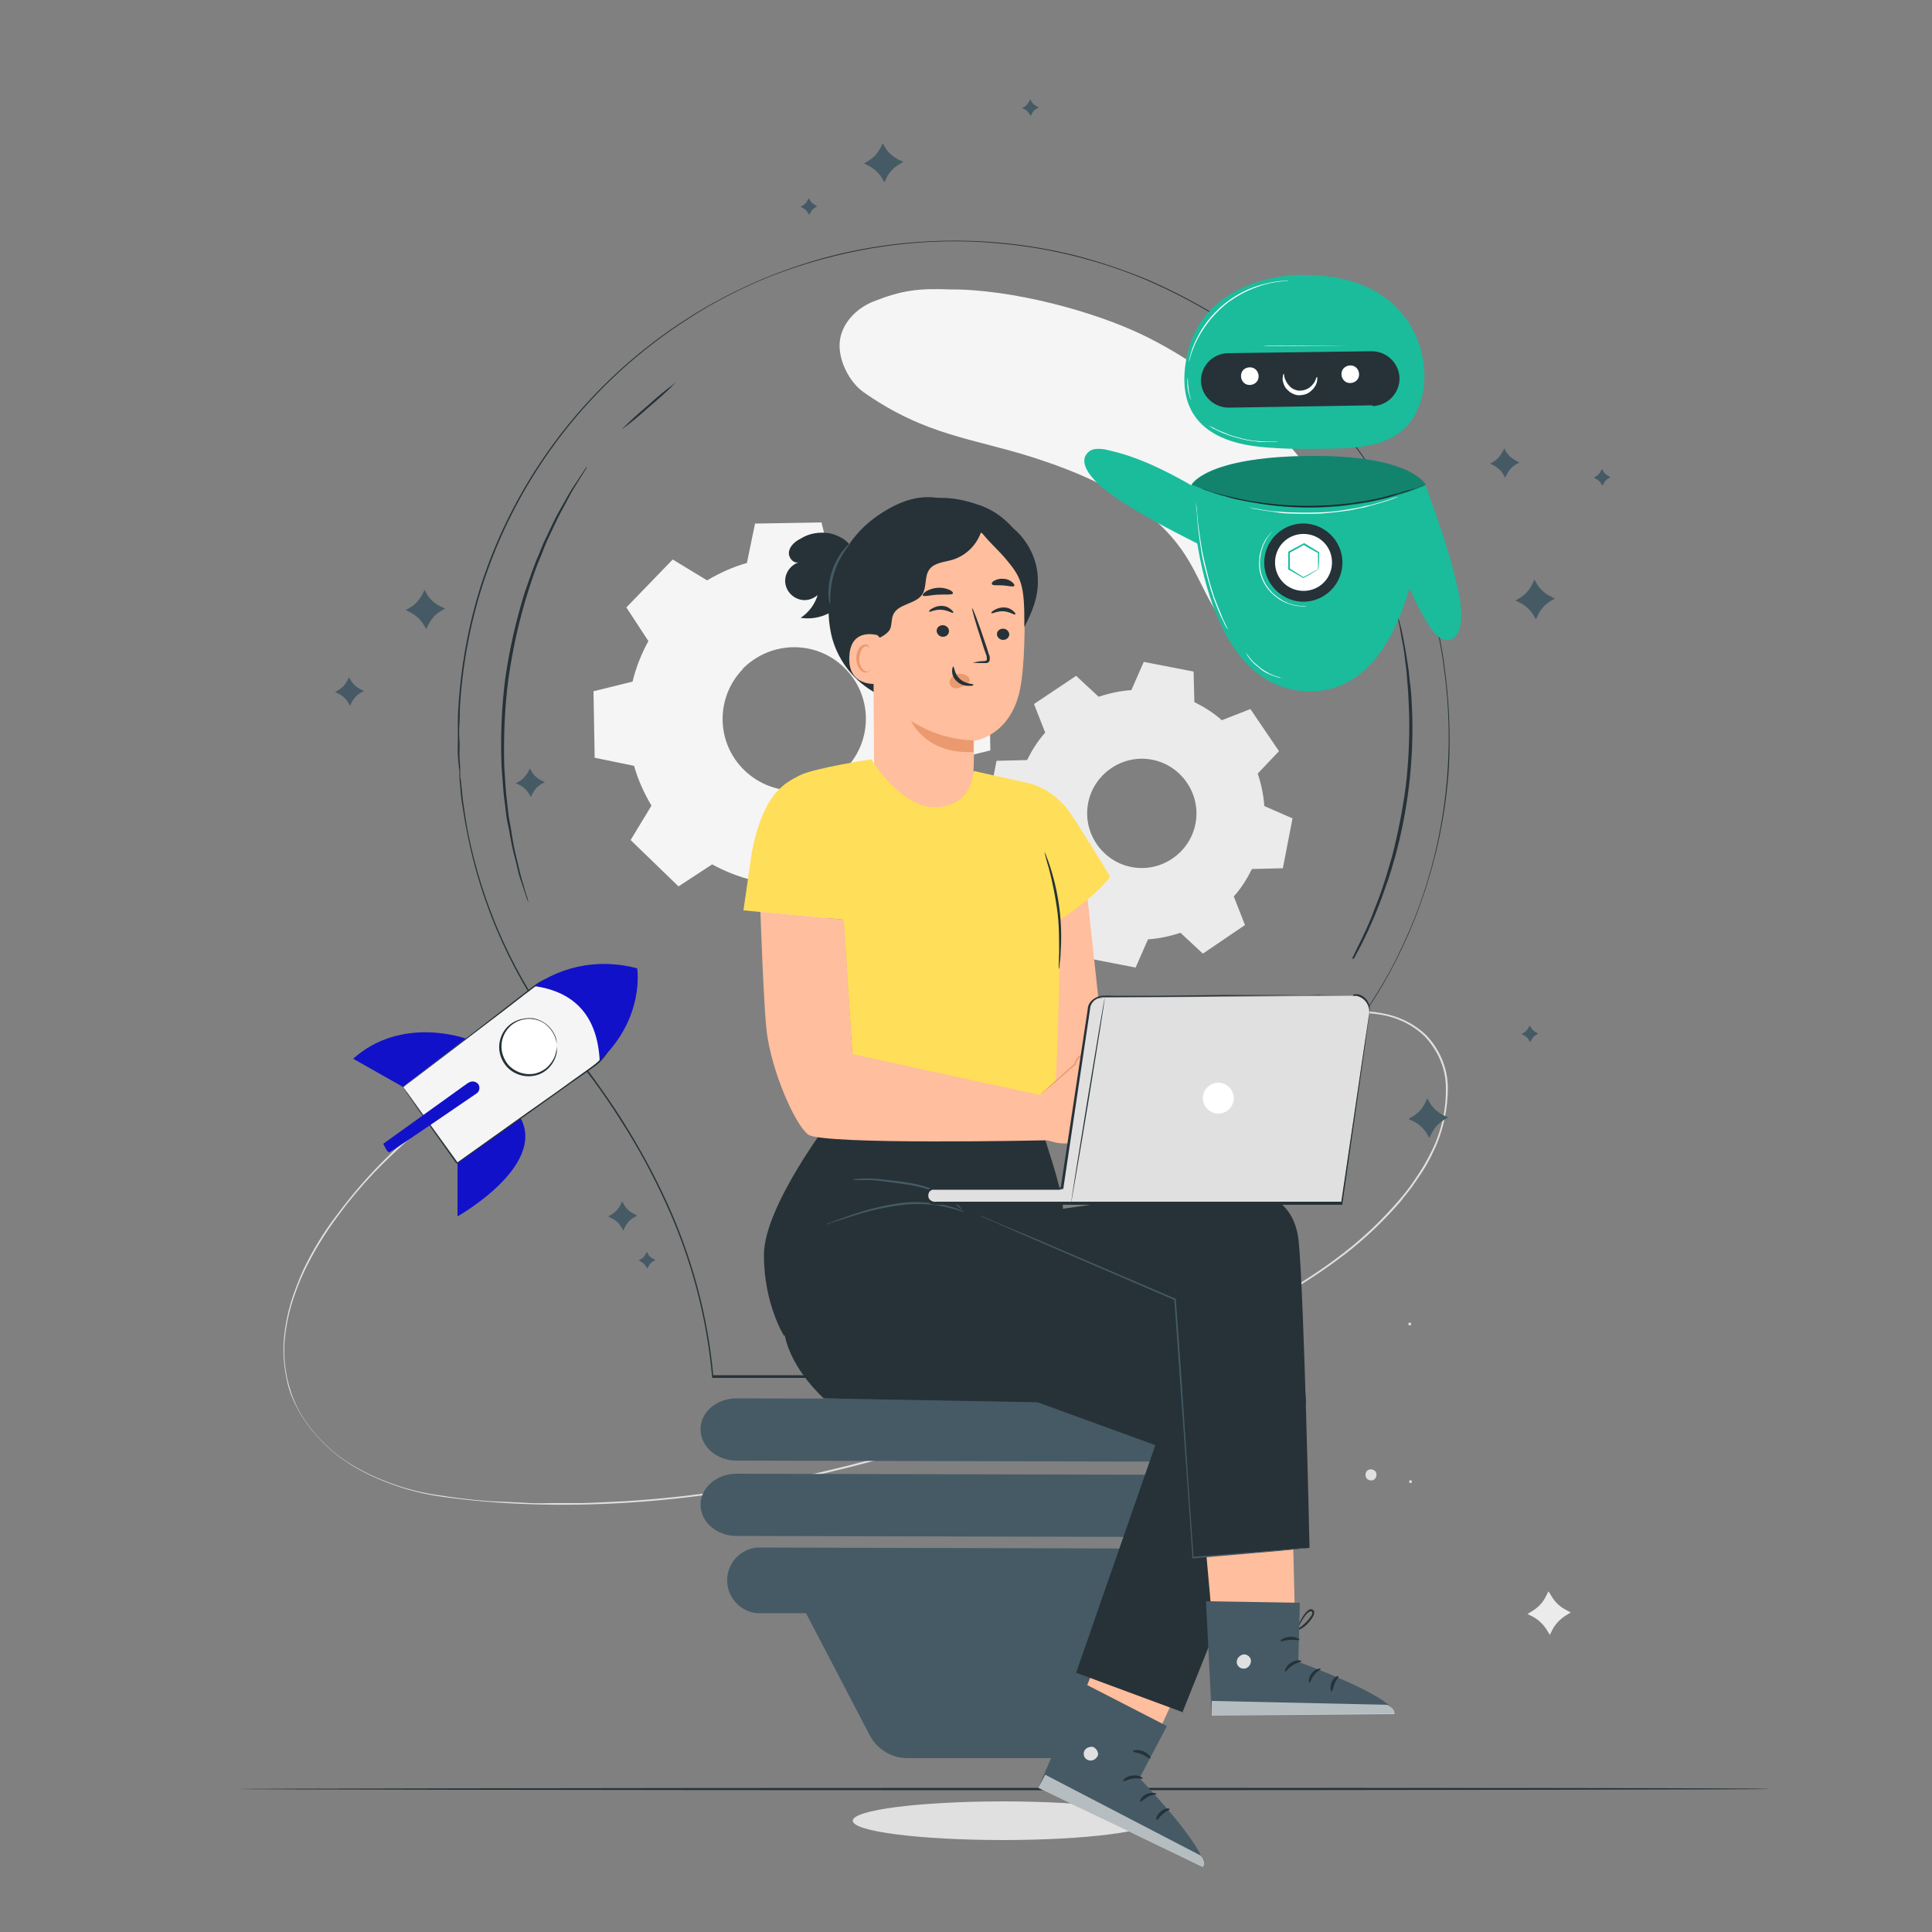 <?xml version="1.0" encoding="UTF-8"?>
<svg id="Layer_1" xmlns="http://www.w3.org/2000/svg" version="1.1" viewBox="0 0 500 500">
  <rect x="0" y="0" width="500" height="500" fill="#808080" stroke="none"/>
  <!-- Generator: Adobe Illustrator 29.6.1, SVG Export Plug-In . SVG Version: 2.1.1 Build 9)  -->
  <defs>
    <style>
      .st0 {
        fill: #e0e0e0;
      }

      .st1 {
        fill: #ffbe9d;
      }

      .st2 {
        fill: #ebebeb;
      }

      .st3 {
        fill: #263238;
      }

      .st4 {
        fill: #eb996e;
      }

      .st5 {
        fill: #1211ca;
      }

      .st6 {
        fill: #ffde59;
      }

      .st7 {
        fill: #fff;
      }

      .st8 {
        fill: #1abc9c;
      }

      .st9 {
        fill: #fafafa;
      }

      .st10 {
        opacity: .6;
      }

      .st11 {
        opacity: .3;
      }

      .st12 {
        fill: #f5f5f5;
      }

      .st13 {
        fill: #455a64;
      }

      .st14 {
        display: none;
      }
    </style>
  </defs>
  <g id="freepik--background-complete--inject-49">
    <path class="st0" d="M298.7,471.2c0,2.7-17.4,5-39,5s-39-2.2-39-5,17.4-5,39-5,39,2.3,39,5Z"/>
    <path class="st12" d="M183,150.2c3.2-1.9,6.7-3.5,10.3-4.5l2.1-10.2,17.2-.3,2.5,10.1c3.7.9,7.2,2.3,10.5,4.1l8.7-5.7,12.4,12-5.4,8.9c1.9,3.2,3.5,6.7,4.5,10.3l10.2,2.1.3,17.2-10.1,2.5c-.9,3.7-2.3,7.2-4.1,10.5l5.7,8.7-12,12.4-8.9-5.4c-3.2,1.9-6.7,3.5-10.3,4.5l-2.1,10.2-17.2.3-2.5-10.1c-3.7-.9-7.2-2.3-10.5-4.1l-8.7,5.7-12.4-12,5.4-8.9c-1.9-3.2-3.5-6.7-4.5-10.3l-10.2-2.1-.3-17.2,10.1-2.5c.9-3.7,2.3-7.2,4.1-10.5l-5.7-8.7,12-12.4,8.9,5.4h0ZM192.2,173.2c-7.1,7.4-6.9,19.1.5,26.2,7.4,7.1,19.1,6.9,26.2-.5,7.1-7.4,6.9-19.1-.5-26.2-7.3-7.1-19-6.9-26.2.4h0Z"/>
    <path class="st2" d="M284.4,180.3c2.7-.9,5.5-1.5,8.4-1.7l3.2-7.3,12.9,2.5.2,7.9c2.6,1.3,5,2.8,7.1,4.7l7.4-2.9,7.4,10.9-5.5,5.8c.9,2.7,1.5,5.5,1.7,8.4l7.3,3.2-2.5,12.9-8,.2c-1.3,2.6-2.8,5-4.7,7.1l2.9,7.4-10.9,7.4-5.8-5.4c-2.7.9-5.5,1.5-8.4,1.7l-3.2,7.3-12.9-2.5-.2-8c-2.6-1.2-5-2.8-7.1-4.7l-7.4,2.9-7.3-10.9,5.4-5.8c-.9-2.7-1.5-5.5-1.7-8.4l-7.3-3.2,2.5-12.9,7.9-.2c1.3-2.6,2.8-5,4.7-7.1l-2.9-7.4,10.9-7.3,5.8,5.4h0ZM287.6,198.8c-6.5,4.4-8.2,13.1-3.8,19.6,4.4,6.5,13.1,8.2,19.6,3.8s8.2-13.1,3.8-19.6c0,0,0,0,0,0-4.4-6.5-13.1-8.2-19.6-3.8h0Z"/>
    <path class="st0" d="M355.6,380.5c.7.4.8,1.3.4,2-.4.7-1.3.8-2,.4-.6-.4-.8-1.3-.4-2,.4-.7,1.3-.8,2-.4,0,0,0,0,0,0Z"/>
    <path class="st0" d="M365.4,383.4c0,.2,0,.4-.3.4-.2,0-.4,0-.4-.3s0-.4.3-.4c.2,0,.4,0,.4.3h0Z"/>
    <path class="st0" d="M365.2,342.6c0,.2,0,.4-.3.4-.2,0-.4,0-.4-.3h0c0-.2,0-.4.3-.4,0,0,0,0,0,0,.2,0,.4,0,.4.3,0,0,0,0,0,0Z"/>
    <path class="st12" d="M345.6,134.8c-3-8-7.7-15.2-13.6-21.3-10.3-10.5-22.1-19.8-35.4-26.4s-35-12.3-50.8-12.2c-8.2-.3-12.3.2-19.7,3.1-4.6,1.8-8.5,5.9-8.8,10.8-.3,4.5,2.5,10.1,6.2,12.7,16.1,11.3,28.3,11.9,43.9,16.9s31.6,12.4,40,26.3c4.6,7.5,7.2,17.2,15.1,21.1,7.7,3.9,17.8.1,22.5-7s3.6-16.1.6-24Z"/>
    <path class="st0" d="M131.8,277.1s-.4.2-1.2.6-1.9,1-3.4,1.9c-4.4,2.5-8.6,5.2-12.6,8.2-6.4,4.7-12.3,10-17.8,15.7-3.4,3.6-6.6,7.4-9.5,11.4-3.3,4.4-6.2,9.2-8.6,14.2-1.3,2.7-2.3,5.5-3.2,8.3-.9,3-1.5,6-1.8,9.1-.3,3.2-.1,6.5.5,9.6.3,1.6.8,3.2,1.3,4.8.6,1.6,1.3,3.1,2.1,4.6,3.6,6.1,8.8,11.1,15,14.5,6.6,3.6,13.8,6,21.2,7,3.8.6,7.7,1.1,11.6,1.4,2,.2,4,.2,5.9.3l6,.3c2,.1,4,0,6.1,0h6.1c2.1,0,4.1-.1,6.2-.2l6.3-.3c17.3-1.1,34.4-3.7,51.3-7.7,34.7-8.1,66.4-20.6,94.3-33.6,14-6.5,27.1-13.2,38.1-21.4,5.3-3.9,10.3-8.4,14.7-13.3l1.6-1.8c.5-.6,1-1.2,1.5-1.8l1.4-1.8,1.3-1.9c1.7-2.4,3.2-5,4.5-7.7,2.4-5,3.6-10.5,3.5-16,0-5-2.1-9.7-5.5-13.3-3.1-3-7.1-4.9-11.3-5.6-3.6-.6-7.2-.6-10.8,0-2.8.5-5.6,1.2-8.4,2.2-2.4.8-4.3,1.6-5.9,2.3l-3.6,1.5-1.2.5,1.2-.6c.8-.4,2-.9,3.6-1.6s3.5-1.5,5.9-2.4c2.7-1,5.5-1.7,8.4-2.3,3.6-.7,7.3-.7,10.9,0,4.3.7,8.3,2.6,11.5,5.6,3.5,3.6,5.6,8.4,5.7,13.5,0,5.6-1.1,11.1-3.5,16.2-1.2,2.7-2.7,5.3-4.5,7.8l-1.3,1.9-1.4,1.8c-.5.6-1,1.2-1.5,1.9l-1.6,1.8c-4.4,4.9-9.4,9.4-14.7,13.3-11,8.2-24.2,15-38.1,21.5-27.9,13.1-59.7,25.6-94.4,33.7s-69.1,10.4-99.7,6.1c-7.5-1.1-14.7-3.5-21.3-7.1-6.3-3.5-11.5-8.5-15.2-14.7-.8-1.5-1.6-3-2.2-4.6-.6-1.6-1-3.2-1.3-4.9-.6-3.2-.8-6.5-.5-9.8.3-3.1.9-6.2,1.8-9.2.9-2.9,2-5.7,3.2-8.4,2.4-5,5.3-9.8,8.7-14.2,7.7-10.4,16.9-19.5,27.4-27.1,4-3,8.3-5.7,12.7-8.1,3-1.7,4.6-2.5,4.6-2.5Z"/>
    <g class="st14">
      <path class="st0" d="M329.6,41.1s0,0,.2.2.4.3.7.5c.9.7,1.8,1.3,2.8,1.8,1.5.9,3.1,1.6,4.8,2.1,2.2.7,4.5,1,6.8.9,2.8-.2,5.6-.5,8.3-1,3.2-.5,6.4-.7,9.6-.3,3.6.4,7,1.4,10.2,3,7,3.4,12.4,9.4,14.9,16.7,1.2,3.4,1.7,7,1.6,10.5-.1,3.4-.6,6.6-.7,9.6-.1,2.8.2,5.6,1.1,8.2.7,2.2,1.8,4.3,3.1,6.1,1,1.4,2.2,2.7,3.5,3.8.5.5,1,.8,1.5,1.2s.8.6,1.1.8l.7.4c.2.1.2.2.2.2,0,0-.2,0-.3-.1l-.8-.4c-.3-.2-.7-.5-1.2-.8s-1-.7-1.5-1.2c-3.1-2.6-5.5-6.1-6.8-10-.9-2.7-1.3-5.5-1.1-8.3,0-3,.5-6.2.6-9.6.1-3.5-.4-7.1-1.6-10.4-2.5-7.3-7.8-13.2-14.8-16.5-3.2-1.6-6.6-2.6-10.1-3-3.2-.3-6.4-.3-9.6.3-2.8.5-5.5.8-8.4,1-2.3,0-4.7-.3-6.9-1-2.7-.9-5.3-2.2-7.5-4-.3-.2-.5-.4-.6-.6l-.2-.2Z"/>
      <path class="st0" d="M346.8,19c1.1,1,2.2,2.1,3.2,3.2,1.2,1.3,2.3,2.7,3.2,4.2,1.3,2,2.3,4.1,2.9,6.4.2.7.3,1.3.3,2v2.1c0,1.4,0,2.9,0,4.5,0,3.1-.2,6.4-.1,9.8,0,3.6.7,7.2,2,10.5,1.4,3.6,3.5,6.9,6.2,9.7,2.7,2.8,6,4.8,9.7,6.1,3.4,1.2,7,1.6,10.6,1.1,3.4-.5,6.6-1.5,9.6-2,1.5-.3,3-.4,4.5-.4,1.4,0,2.8.2,4.1.4,2.3.5,4.5,1.4,6.6,2.6,1.5.9,2.9,2,4.2,3.3.8.8,1.5,1.7,2.2,2.6l.5.7.2.3c0,0-.1-.2-.2-.2-.1-.2-.3-.4-.5-.7-1.7-2.3-3.9-4.3-6.4-5.8-2-1.2-4.2-2-6.5-2.5-1.3-.3-2.7-.4-4-.4-1.5,0-2.9.2-4.4.4-3,.5-6.2,1.6-9.6,2-3.6.5-7.3.2-10.8-1-3.7-1.3-7.1-3.4-9.8-6.2-2.7-2.8-4.9-6.1-6.2-9.8-1.3-3.4-2-7-2-10.7,0-3.5,0-6.8.1-9.8,0-1.5,0-3,.1-4.4v-2.1c0-.7-.1-1.3-.3-2-.6-2.3-1.5-4.4-2.8-6.4-1-1.5-2-2.9-3.2-4.2-1-1.1-1.7-1.9-2.3-2.5l-.6-.6-.3-.2Z"/>
      <path class="st0" d="M356.3,35.9c0,0-1.9,2.6-4.5,5.6s-4.7,5.5-4.7,5.4,1.9-2.6,4.5-5.6,4.7-5.5,4.7-5.4Z"/>
      <path class="st0" d="M354.6,29.5c0,0-3.4,3.7-7.8,8.1s-8,8-8,7.9,3.4-3.7,7.8-8.1,7.9-8,8-7.9Z"/>
      <path class="st0" d="M351,23.6c0,0-4.2,4.4-9.5,9.7-5.3,5.3-9.6,9.5-9.7,9.5s4.2-4.4,9.5-9.7,9.6-9.5,9.7-9.5Z"/>
      <path class="st0" d="M389,69.4c0,0-2.4,2.3-5.5,5s-5.7,4.8-5.7,4.7,2.4-2.3,5.5-5,5.6-4.8,5.7-4.7Z"/>
      <path class="st0" d="M385.7,60.6c-.2.2-.4.5-.6.7-.4.4-1,1-1.7,1.7-1.4,1.4-3.4,3.2-5.7,5.2s-4.4,3.7-5.9,5c-.8.6-1.4,1.1-1.9,1.4-.2.2-.5.4-.7.5.2-.2.4-.4.6-.6l1.8-1.5c1.5-1.3,3.6-3,5.9-5s4.3-3.8,5.8-5.2l1.7-1.7c.2-.2.4-.4.7-.6Z"/>
      <path class="st0" d="M380.6,53.9c-.2.2-.5.4-.7.6l-2,1.7c-1.7,1.4-4.1,3.3-6.6,5.6s-4.8,4.3-6.4,5.8l-1.9,1.8c-.2.2-.5.5-.7.6.2-.3.4-.5.6-.7.4-.4,1-1.1,1.8-1.9,1.6-1.6,3.8-3.7,6.3-5.9s4.9-4.2,6.7-5.5c.9-.7,1.6-1.2,2.1-1.6.2-.2.5-.4.8-.5Z"/>
      <path class="st0" d="M372.2,49.3c-.2.2-.3.4-.5.5l-1.5,1.4c-1.3,1.2-3,2.8-4.9,4.6s-3.6,3.5-4.8,4.7l-1.4,1.4c-.2.2-.4.4-.6.5.1-.2.3-.4.5-.6.3-.4.8-.9,1.4-1.5,1.2-1.2,2.8-2.9,4.7-4.8s3.7-3.4,5-4.5c.6-.5,1.2-1,1.6-1.3.2-.2.4-.3.6-.4Z"/>
      <path class="st0" d="M365.8,45.7c-1.4,1.6-3,3.1-4.5,4.5-1.5,1.5-3.1,2.9-4.8,4.2,1.5-1.6,3-3,4.6-4.4,1.5-1.5,3.1-2.9,4.8-4.3Z"/>
      <path class="st0" d="M401.5,76.5c-.1.2-.3.4-.5.5l-1.3,1.2c-1.2,1.1-2.7,2.5-4.4,4.1s-3.2,3-4.4,4.1l-1.3,1.2c-.2.2-.3.3-.5.4,0,0,.1-.2.4-.5s.7-.8,1.3-1.3c1.1-1.1,2.6-2.6,4.3-4.2s3.3-3,4.5-4c.6-.5,1.1-.9,1.4-1.2.2-.2.3-.3.5-.4Z"/>
      <path class="st0" d="M409.6,79.6c0,0-4,4-9.1,8.7s-9.3,8.6-9.4,8.5,4-4,9.1-8.7,9.3-8.6,9.4-8.5Z"/>
      <path class="st0" d="M415.2,82.7c0,0-4.3,4.5-9.8,10s-10,9.8-10.1,9.7,4.3-4.5,9.8-10,10-9.8,10.1-9.7Z"/>
      <path class="st2" d="M443.9,60.6l1.1,1.8c1.2,2,3,3.7,5.2,4.8l1.9.9-1.8,1.1c-2,1.2-3.7,3-4.8,5.2l-.9,1.9-1.1-1.8c-1.2-2-3-3.7-5.2-4.8l-1.9-.9,1.8-1.1c2-1.2,3.7-3,4.8-5.2l1-1.9Z"/>
      <path class="st2" d="M456.4,88.9l1,1.6c1.1,1.8,2.6,3.2,4.5,4.1l1.7.8-1.6,1c-1.8,1.1-3.2,2.6-4.1,4.5l-.8,1.7-.9-1.6c-1.1-1.8-2.6-3.2-4.5-4.1l-1.7-.8,1.6-1c1.8-1.1,3.2-2.6,4.1-4.5l.8-1.7Z"/>
    </g>
    <g class="st14">
      <circle class="st2" cx="124.4" cy="350.4" r="18.9"/>
      <g class="st11">
        <path class="st7" d="M118.1,351.1c-1.5.8-3.4.2-4.2-1.3-.8-1.5-.2-3.4,1.3-4.2,1.5-.8,3.4-.2,4.2,1.3,0,0,0,0,0,0,.8,1.5.2,3.4-1.3,4.2Z"/>
      </g>
      <g class="st11">
        <path class="st7" d="M123.8,343c-.9.5-2,.1-2.4-.7s-.1-2,.7-2.4c.9-.5,1.9-.1,2.4.7.5.9.1,2-.7,2.4Z"/>
      </g>
      <path class="st0" d="M111.7,336.5c-.2.2-21.7-6.7-22.6-1.5s14.9,16.8,32.7,24.3c17.8,7.5,37.2,12.6,38.9,7.5s-17.4-16.2-17.4-16.2l-.2,2.7s11.8,6.6,11,11.1-15.4.7-31.5-7.1-29.2-16.6-27.7-19.8,14.8,1.2,14.8,1.2l1.9-2.1Z"/>
      <g class="st11">
        <path class="st7" d="M131.2,335c0,.2-1.6-.4-4.3-.6-6.9-.8-13.5,2.6-17,8.6-1.3,2.3-1.8,3.9-2,3.8s-.1-1.8,1.1-4.3c.7-1.5,1.6-2.8,2.7-4,1.4-1.5,3-2.7,4.8-3.7,1.8-.9,3.7-1.5,5.8-1.7,1.6-.2,3.3-.1,4.9.2,2.7.6,4.2,1.6,4.1,1.7Z"/>
      </g>
      <path class="st2" d="M91.1,418.4l1.1,1.8c1.2,2.1,3,3.7,5.2,4.8l1.9.9-1.8,1.1c-2,1.2-3.7,3-4.8,5.2l-.9,1.9-1.1-1.8c-1.2-2-3-3.7-5.2-4.8l-1.9-.9,1.8-1.1c2-1.2,3.7-3,4.8-5.1l.9-1.9Z"/>
      <path class="st2" d="M70,397.8l.8,1.3c.9,1.4,2.1,2.6,3.7,3.4l1.3.7-1.3.8c-1.4.9-2.6,2.1-3.4,3.6l-.7,1.4-.8-1.3c-.9-1.4-2.2-2.6-3.7-3.4l-1.3-.7,1.3-.8c1.4-.9,2.6-2.1,3.4-3.6l.7-1.4Z"/>
    </g>
    <path class="st2" d="M400.8,411.9l.8,1.3c.9,1.5,2.1,2.6,3.6,3.4l1.3.7-1.3.8c-1.4.9-2.6,2.1-3.4,3.6l-.7,1.4-.8-1.3c-.9-1.4-2.1-2.6-3.6-3.4l-1.4-.7,1.3-.8c1.5-.9,2.6-2.1,3.4-3.6l.7-1.4Z"/>
    <g class="st14">
      <path class="st0" d="M423,377.1l.2-.4v-.2c.1,0,.2-.2.2-.3,0-.2.2-.5.2-.7,0-.1,0-.3,0-.5v-.5c0-.2,0-.4,0-.6v-.6c-.1-1-.3-1.9-.7-2.8-1-2.5-2.4-4.8-4.1-6.9-2.2-2.8-4.7-5.3-7.4-7.6-3.2-2.8-6.7-5.4-10.2-7.8-4.1-2.7-8.4-5.1-12.9-7.2-2.4-1.1-4.8-2.1-7.4-3.1-2.6-1-5.3-1.7-8-2.4-2.8-.7-5.7-1-8.5-.9-1.5,0-2.9.3-4.3.8-.7.2-1.3.6-2,1-.6.4-1.1,1-1.5,1.6-.4.6-.6,1.4-.7,2.1,0,.7,0,1.5,0,2.2.3,1.4.8,2.8,1.4,4.1,1.3,2.5,3,4.9,4.9,7,1.9,2.1,3.8,4,5.9,5.8,2,1.8,4.1,3.4,6.2,5,4,2.9,8.2,5.5,12.5,7.8,3.8,2,7.7,3.8,11.8,5.2,3.3,1.2,6.8,2.1,10.2,2.7,2.6.5,5.3.6,8,.2,1-.1,1.9-.4,2.8-.8.2,0,.4-.2.5-.3.2,0,.3-.2.5-.3l.4-.3.4-.3c.2-.2.4-.3.5-.5,0,0,.1-.1.2-.2v-.2c.1,0,.4-.4.4-.4l-.2.4v.2c-.1,0-.3.2-.3.2-.2.2-.3.4-.5.5l-.4.3-.4.3c-.2.1-.3.2-.5.3-.2,0-.4.2-.5.3-.9.4-1.9.6-2.8.8-2.7.3-5.4.3-8-.2-3.5-.6-6.9-1.5-10.3-2.7-4-1.5-8-3.2-11.8-5.2-4.4-2.3-8.6-4.9-12.6-7.8-2.1-1.5-4.2-3.2-6.3-5-2.1-1.8-4.1-3.8-5.9-5.9-2-2.1-3.6-4.5-5-7.1-.7-1.3-1.2-2.7-1.5-4.2-.1-.7-.1-1.5,0-2.2.1-.8.3-1.5.7-2.1.4-.6.9-1.2,1.5-1.7.6-.4,1.3-.8,2-1,1.4-.5,2.9-.7,4.4-.8,2.9,0,5.8.3,8.6.9,2.7.6,5.4,1.4,8,2.4,2.6.9,5,2,7.4,3.1,4.5,2.1,8.8,4.5,12.9,7.2,3.6,2.3,7,4.9,10.2,7.8,2.7,2.3,5.1,4.9,7.4,7.6,1.7,2.1,3.1,4.4,4.1,6.9.3.9.6,1.9.7,2.8v.6c0,.2,0,.4,0,.6v.5c0,.2,0,.3,0,.5,0,.3-.1.5-.2.7,0,.1,0,.2-.1.3v.2c-.1,0-.3.4-.3.4Z"/>
      <path class="st0" d="M428.4,349.9s0-.1-.1-.4c0,0,0-.1,0-.2v-.3c-.2-.2-.3-.5-.4-.7,0-.1-.1-.3-.2-.4l-.3-.4c-.1-.2-.2-.3-.4-.4-.1-.2-.3-.3-.4-.4-.7-.7-1.5-1.2-2.4-1.7-2.4-1.2-5-2-7.6-2.4-3.5-.6-7-.8-10.6-.8-4.3,0-8.6.4-12.8,1-4.9.7-9.7,1.8-14.4,3.2-2.5.8-5,1.6-7.5,2.6-2.6,1-5.1,2.2-7.5,3.5-2.5,1.4-4.9,3.1-7,5-1.1,1-2,2.2-2.7,3.4-.3.6-.6,1.3-.8,2-.3,1.5,0,3,.8,4.2.4.6.9,1.1,1.5,1.6,1.2.9,2.4,1.6,3.8,2.1,2.7,1,5.5,1.6,8.4,2,2.8.3,5.5.5,8.3.4,2.7,0,5.4-.2,8-.5,4.9-.5,9.7-1.3,14.5-2.5,4.2-1,8.3-2.4,12.2-4,3.3-1.3,6.5-2.9,9.5-4.8,2.3-1.4,4.3-3.1,6.1-5.1.6-.7,1.2-1.6,1.6-2.4,0-.2.2-.4.2-.6,0-.2.1-.3.2-.5v-.5c.1-.1.2-.3.2-.5,0-.3,0-.5,0-.8,0,0,0-.2,0-.3v-.2c0-.3,0-.5,0-.5v.5c0,0,0,.2,0,.2v.3c0,.3,0,.5,0,.8,0,.1,0,.3,0,.5s0,.3-.1.5c0,.2-.1.4-.2.5,0,.2-.1.4-.2.6-.4.9-1,1.7-1.6,2.5-1.8,2-3.8,3.8-6.1,5.2-3,1.9-6.2,3.5-9.5,4.8-4,1.6-8.1,3-12.2,4-4.8,1.2-9.6,2.1-14.5,2.6-2.6.3-5.2.4-8,.5-2.8,0-5.6,0-8.3-.4-2.9-.3-5.7-1-8.4-2-1.4-.5-2.7-1.2-3.9-2.2-.6-.5-1.1-1-1.5-1.6-.4-.6-.7-1.3-.9-2.1-.1-.7-.1-1.5,0-2.3.2-.7.4-1.4.8-2.1.7-1.3,1.7-2.5,2.8-3.5,2.1-2,4.5-3.6,7-5,2.4-1.3,5-2.5,7.6-3.5,2.5-1,5.1-1.9,7.5-2.6,4.7-1.4,9.6-2.5,14.5-3.2,4.2-.6,8.5-1,12.8-1,3.5,0,7.1.2,10.6.8,2.6.4,5.2,1.2,7.6,2.4.9.5,1.7,1,2.4,1.7.2.1.3.3.4.4.1.1.2.3.4.4.1.1.2.3.3.4s.2.3.2.4c.1.2.2.4.3.7,0,0,0,.2.1.3v.2c.2.3.2.4.2.4Z"/>
      <path class="st0" d="M408.4,321.4l-.4-.2h-.2c0,0-.3-.2-.3-.2-.2,0-.5-.1-.8-.1h-.5s-.5,0-.5,0c-.2,0-.4,0-.5,0-.2,0-.4,0-.6,0-1,.2-1.9.5-2.8.9-2.4,1.2-4.6,2.7-6.5,4.5-2.6,2.4-5,5-7.1,7.9-2.6,3.4-4.9,7-7,10.8-2.4,4.3-4.5,8.7-6.3,13.3-.9,2.4-1.8,5-2.5,7.6-.8,2.7-1.4,5.4-1.8,8.1-.5,2.8-.6,5.7-.3,8.6.1,1.5.5,2.9,1,4.2.3.7.7,1.3,1.1,1.9.5.6,1.1,1,1.7,1.4.7.3,1.4.5,2.1.5.7,0,1.5,0,2.2-.2,1.4-.4,2.8-.9,4-1.7,2.4-1.5,4.7-3.3,6.7-5.4,1.9-2,3.8-4.1,5.4-6.3,1.6-2.2,3.1-4.4,4.5-6.6,2.6-4.2,4.9-8.5,6.9-13,1.7-3.9,3.2-8,4.4-12.1,1-3.4,1.6-6.9,2-10.4.3-2.7.2-5.4-.3-8-.2-1-.5-1.9-1-2.8,0-.2-.2-.4-.3-.5,0-.2-.2-.3-.3-.5l-.3-.4c-.1-.1-.2-.2-.3-.3-.2-.2-.4-.4-.6-.5,0,0-.2-.1-.2-.2h-.2c0-.1-.4-.4-.4-.4l.4.2h.2c0,.2.2.2.2.3.2.1.4.3.6.5.1.1.2.2.3.3l.3.4c.1.1.2.3.3.5.1.2.2.3.3.5.5.9.8,1.8,1,2.8.5,2.6.6,5.3.3,8-.4,3.5-1,7-2,10.4-1.2,4.1-2.6,8.2-4.4,12.1-2,4.5-4.3,8.9-6.9,13.1-1.4,2.2-2.9,4.4-4.5,6.6-1.7,2.2-3.5,4.3-5.4,6.3-2,2.1-4.2,3.9-6.7,5.5-1.3.8-2.6,1.4-4.1,1.7-.7.2-1.5.2-2.2.2-1.6,0-3-.8-4-2-.5-.6-.9-1.2-1.2-1.9-.6-1.4-.9-2.8-1-4.3-.2-2.9-.1-5.8.3-8.6.4-2.8,1-5.5,1.8-8.1.8-2.6,1.6-5.1,2.5-7.6,1.8-4.6,3.9-9,6.3-13.2,2.1-3.8,4.5-7.3,7.1-10.8,2.1-2.8,4.5-5.5,7.1-7.9,2-1.8,4.2-3.4,6.6-4.5.9-.4,1.8-.7,2.8-.9.2,0,.4,0,.6,0,.2,0,.4,0,.6,0h1c.3,0,.5.1.8.2h.3c0,0,.2.2.2.2h.5Z"/>
      <path class="st0" d="M426.1,321.5c.2.8-.3,1.5-1.1,1.7-.8.2-1.5-.3-1.7-1.1-.2-.8.3-1.5,1.1-1.7,0,0,0,0,0,0,.8-.2,1.5.3,1.7,1.1Z"/>
      <path class="st0" d="M424.6,350.7c0,.2,0,.4-.3.4,0,0,0,0,0,0-.2,0-.4,0-.4-.3,0,0,0,0,0,0,0-.2,0-.4.3-.4,0,0,0,0,0,0,.2,0,.4,0,.4.3,0,0,0,0,0,0Z"/>
      <path class="st0" d="M426.2,333.1c0,.2,0,.4-.3.4,0,0,0,0,0,0-.2,0-.4,0-.4-.3,0,0,0,0,0,0,0-.2,0-.4.3-.4,0,0,0,0,0,0,.2,0,.4,0,.4.3,0,0,0,0,0,0Z"/>
      <circle class="st0" cx="390.6" cy="357.4" r="7"/>
      <path class="st2" d="M422.2,188.6l-12.5,46-38,10.5c-1.3.4-2,1.8-1.7,3.1h0l41.6-10.7,1.4-.5,49.3-13.2,5.5-21.8,7.1-25.6c.4-1,0-2.2-1.1-2.6-.4-.2-.8-.2-1.2-.1l-49.1,13.5c-.7.2-1.2.8-1.3,1.4Z"/>
      <polygon class="st9" points="424.8 190.1 413.4 232 458.1 219.7 468.1 178.4 424.8 190.1"/>
      <path class="st0" d="M472.7,173.6c0,0,0,.2,0,.2,0,.2-.1.4-.2.7-.2.6-.4,1.6-.6,2.7-.6,2.4-1.5,5.8-2.5,10-2.2,8.5-5.2,20.4-8.6,33.8h0c0,.1-.1.1-.1.1l-7.1,1.9-38.5,10.3-11.7,3.1-3.2.8-.8.2h-.3c0,0,.2,0,.3,0l.8-.2,3.2-.9,11.6-3.2,38.5-10.4,7.2-1.9-.2.2c3.5-13.4,6.5-25.2,8.8-33.7,1.1-4.2,2-7.6,2.6-10,.3-1.1.6-2,.7-2.7,0-.3.1-.5.2-.7s0-.2,0-.2Z"/>
      <path class="st2" d="M444.7,278.6l.8,1.3c.9,1.4,2.1,2.6,3.6,3.4l1.4.7-1.3.8c-1.4.9-2.6,2.1-3.4,3.6l-.7,1.4-.8-1.3c-.9-1.4-2.1-2.6-3.6-3.4l-1.4-.7,1.3-.8c1.4-.9,2.6-2.1,3.4-3.6l.7-1.4Z"/>
    </g>
    <g class="st14">
      <path class="st12" d="M104.1,51.9l1,4.5c.4,1.8-.2,3.6-1.5,4.8l-30.1,28.5c-3,2.9-3.2,7.6-.3,10.6.5.5,1.1,1,1.7,1.4l19,11c3.8,2.2,8.7.9,10.9-3,.4-.7.7-1.4.8-2.1l9.3-40.2c.4-1.8,1.8-3.3,3.6-3.8l3.8-1.1-18.3-10.6Z"/>
      <path class="st0" d="M109.7,83.5c-2.1-.7-4.1-1.8-5.6-3.4-1.5-1.5-2.6-3.4-4-5s-3.3-3-5.4-3.1l-18.8,18.3c-2.5,2.5-2.6,6.5-.1,9,.4.4.9.8,1.4,1.1l17,9.9c3.1,1.8,7,.7,8.8-2.3.3-.5.5-1,.6-1.6l6.2-23Z"/>
      <g class="st11">
        <path class="st7" d="M80.6,99.6c0,0-.5-.1-1-.7-.7-1-1.1-2.1-1.1-3.3,0-.8.1-1.6.4-2.4.3-.9.8-1.7,1.3-2.4,1.2-1.6,2.6-3.1,4.1-4.5,5.9-6.1,10.9-10.8,11.2-10.5s-4.3,5.4-10.3,11.4c-1.4,1.4-2.7,2.8-4,4.3-.5.7-.9,1.4-1.3,2.1-.3.6-.4,1.3-.5,2,0,1,0,2.1.6,3,.3.6.6,1,.6,1Z"/>
      </g>
      <path class="st9" d="M107.3,86.3c-.2,0-.5,0-.7,0-.5,0-1.1-.2-2-.3-1-.2-1.9-.5-2.8-1-.5-.3-1-.6-1.5-1-.5-.4-.9-.9-1.3-1.3-.8-1-1.4-2.1-2-3-.5-.8-1.2-1.5-2-2.1-.5-.4-1.1-.7-1.8-.8-.4,0-.7,0-.7-.1s0,0,.2,0c.2,0,.4,0,.5,0,.7.1,1.3.4,1.9.8.8.6,1.5,1.3,2.1,2.1.7.9,1.3,2,2.1,3,.4.5.8,1,1.2,1.4.4.4.9.7,1.4,1,.9.4,1.8.8,2.7,1,.8.2,1.5.3,1.9.4.2,0,.5,0,.7.1Z"/>
      <path class="st12" d="M143.5,46.9c-.4-2-1.5-3.8-3.1-5.1-2.5-2.5-5.7-4.2-9.2-4.7-3.7-.5-7.5.5-10.5,2.9-2.9,2.3-4.6,5.7-4.8,9.3-.3,2.4,2.1,4.3,4.5,4.5s4.6-1,6.7-2.1c2.1-1.1,4.5-2.1,6.8-1.6s4.6,2.3,6.9,1.7c1.9-.5,2.9-2.8,2.6-4.8Z"/>
      <path class="st12" d="M159.2,43c-.1-1.8-1.6-4.8-5-4.3-1.4,0-2.9,1.7-3.3,3.1-.3,1.4.1,2.9,1.2,3.8,1.1.9,2.6,1.3,4,.9,1.6-.4,3.2-1.8,3-3.5Z"/>
      <path class="st0" d="M29.1,192.5l-.5,1.4c-.3.9-.3,1.8.2,2.7l28.3,54.1c.4.8,1.1,1.4,2,1.6l1.6.4c.4.1.7.1,1.1.1l33-2.6c1.6-.1,2.9-1.4,3-3.1h0c0-.6-.1-1.2-.4-1.7l-30-55.9c-.6-1.1-1.8-1.8-3.1-1.7l-32.3,2.6c-1.3,0-2.4.9-2.9,2.1Z"/>
      <polygon class="st9" points="31.2 191.7 61.2 247.8 95.2 245.1 65.5 189 31.2 191.7"/>
      <path class="st0" d="M64.7,234.3c2.6-1,5.5.2,6.5,2.7,1,2.6-.2,5.5-2.7,6.5-2.5,1-5.4-.1-6.5-2.6-1.1-2.5,0-5.5,2.6-6.6,0,0,0,0,.1,0Z"/>
      <path class="st7" d="M66.7,236.6v.9c-.2.1,0,.2,0,.3h.2c0,0,.3.2.2.4s-.6,1.4-.6,1.4c0,0-.1.3-.4.2h-.2c0-.1-.2-.1-.2,0l-.6.8c0,0,0,.2,0,.3l.2.2s0,0,.2.1c.2,0,.3,0,.5,0,.9-.5,1.5-1.4,1.8-2.4.5-1.6,0-2.2,0-2.3-.1-.1-.3-.2-.4-.2h-.2c-.1,0-.3,0-.3.2,0,0,0,0,0,0Z"/>
      <path class="st0" d="M77.9,240.7c-2.1-1.8-2.3-5-.5-7.1s5-2.3,7.1-.5c2.1,1.8,2.3,4.9.5,7-1.8,2.1-4.9,2.4-7,.6,0,0,0,0,0,0Z"/>
      <path class="st7" d="M79,237.9l.9-.3c.1,0,.2-.1.2-.2v-.2c0-.2,0-.3.2-.4,0,0,0,0,0,0,.2,0,1.6-.1,1.6-.1,0,0,.4,0,.4.2v.3c0,0,0,.2.2.2l1,.2c.1,0,.2,0,.2-.1v-.3c.1,0,.1-.1,0-.2,0-.2,0-.3-.2-.4-.9-.6-1.9-.8-2.9-.5-1.6.2-2,.9-2,1.1,0,.2,0,.3,0,.5v.2c.1.1.3.2.4.1Z"/>
      <path class="st2" d="M63.4,212.7c1.3-.9,1.6-2.7.8-4.6-1.1-2.5-4-4.3-6.3-3.9s-3.3,2.6-2.2,5.1c.9,1.9,2.6,3.3,4.7,3.8-6.1,2-2.5,9-2.5,9l16.7-1.3s-4.2-8.1-11.1-8.1Z"/>
      <path class="st2" d="M83.1,226.5c0,.3-6,.9-13.4,1.5s-13.5.9-13.5.6,6-1,13.4-1.5,13.5-.9,13.5-.6Z"/>
      <path class="st2" d="M60.3,43.2l.8,1.3c.9,1.4,2.1,2.6,3.6,3.4l1.3.7-1.3.8c-1.5.9-2.6,2.2-3.4,3.7l-.7,1.3-.8-1.3c-.9-1.4-2.1-2.6-3.7-3.4l-1.3-.6,1.3-.8c1.4-.9,2.6-2.1,3.4-3.7l.7-1.3Z"/>
      <path class="st2" d="M57,136.2l.8,1.3c.9,1.5,2.1,2.6,3.7,3.4l1.3.7-1.3.8c-1.5.9-2.6,2.1-3.4,3.6l-.7,1.3-.8-1.2c-.9-1.4-2.1-2.6-3.7-3.4l-1.3-.7,1.3-.8c1.5-.9,2.6-2.1,3.4-3.6l.6-1.4Z"/>
    </g>
  </g>
  <g id="freepik--Floor--inject-49">
    <path class="st3" d="M457.9,463c0,.1-88.7.3-198.2.3s-198.2-.2-198.2-.3,88.7-.3,198.2-.3,198.2,0,198.2.3Z"/>
  </g>
  <g id="freepik--Sparkles--inject-49">
    <path class="st13" d="M109.8,152.6l.7,1.2c.8,1.3,2,2.4,3.4,3.1l1.3.6-1.2.7c-1.3.8-2.4,2-3.1,3.4l-.6,1.2-.7-1.2c-.8-1.3-2-2.4-3.4-3.1l-1.2-.6,1.2-.7c1.3-.8,2.4-2,3.1-3.4l.6-1.2Z"/>
    <path class="st13" d="M369.4,284.3l.7,1.2c.8,1.3,2,2.4,3.4,3.1l1.3.6-1.2.7c-1.3.8-2.4,2-3.1,3.4l-.6,1.2-.7-1.2c-.8-1.3-2-2.4-3.4-3.1l-1.3-.6,1.2-.7c1.3-.8,2.4-2,3.1-3.4l.6-1.3Z"/>
    <path class="st13" d="M228.4,37l.7,1.2c.8,1.3,2,2.4,3.4,3.1l1.3.6-1.2.7c-1.3.8-2.4,1.9-3.1,3.3l-.6,1.3-.7-1.2c-.8-1.3-2-2.4-3.4-3.1l-1.2-.6,1.2-.7c1.3-.8,2.4-2,3.1-3.4l.6-1.2Z"/>
    <path class="st13" d="M397.1,150l.7,1.2c.8,1.3,2,2.4,3.4,3.1l1.2.6-1.2.7c-1.3.8-2.4,2-3.1,3.4l-.6,1.3-.7-1.2c-.8-1.3-2-2.4-3.4-3.1l-1.2-.6,1.2-.7c1.3-.8,2.4-2,3.1-3.4l.6-1.3Z"/>
    <path class="st13" d="M137.1,198.8l.5.9c.6,1,1.5,1.8,2.5,2.3l.9.4-.9.5c-1,.6-1.8,1.5-2.3,2.5l-.4.9-.5-.9c-.6-1-1.5-1.8-2.5-2.3l-.9-.4.9-.5c1-.6,1.8-1.5,2.3-2.5l.5-.9Z"/>
    <path class="st13" d="M161,310.9l.5.9c.6,1,1.4,1.8,2.5,2.3l.9.5-.9.5c-1,.6-1.8,1.5-2.3,2.5l-.4.9-.5-.9c-.6-1-1.4-1.8-2.5-2.3l-.9-.5.9-.5c1-.6,1.8-1.5,2.3-2.5l.4-.9Z"/>
    <path class="st13" d="M389.3,116l.5.9c.6,1,1.5,1.8,2.5,2.3l.9.5-.9.5c-1,.6-1.8,1.5-2.3,2.5l-.5.9-.5-.9c-.6-1-1.5-1.8-2.5-2.3l-.9-.4.9-.5c1-.6,1.8-1.5,2.3-2.5l.5-.9Z"/>
    <path class="st13" d="M90.3,175.2l.5.9c.6,1,1.5,1.8,2.5,2.3l.9.4-.9.5c-1,.6-1.8,1.5-2.3,2.5l-.4.9-.5-.9c-.6-1-1.5-1.8-2.5-2.3l-.9-.4.9-.5c1-.6,1.8-1.5,2.3-2.5l.5-.9Z"/>
    <path class="st13" d="M414.6,121.4l.3.5c.3.6.8,1,1.4,1.3l.5.3-.5.3c-.6.3-1,.8-1.3,1.4l-.3.5-.3-.5c-.3-.6-.8-1-1.4-1.3l-.5-.3.5-.3c.6-.3,1-.8,1.3-1.4l.3-.5Z"/>
    <path class="st13" d="M395.9,265.4l.3.5c.3.6.8,1,1.4,1.3l.5.3-.5.3c-.6.3-1,.8-1.3,1.4l-.3.5-.3-.5c-.3-.6-.8-1-1.4-1.3l-.5-.3.5-.3c.6-.3,1-.8,1.3-1.4l.3-.5Z"/>
    <path class="st13" d="M266.6,25.7l.3.5c.3.6.8,1,1.4,1.3l.5.3-.5.3c-.6.3-1,.8-1.3,1.4l-.3.5-.3-.5c-.3-.6-.8-1-1.4-1.3l-.5-.2.5-.3c.6-.3,1-.8,1.3-1.4l.3-.6Z"/>
    <path class="st13" d="M209.3,51.3l.3.5c.3.6.8,1,1.4,1.3l.5.3-.5.3c-.6.3-1,.8-1.3,1.4l-.3.5-.3-.5c-.3-.6-.8-1-1.4-1.3l-.5-.3.5-.3c.6-.3,1-.8,1.3-1.4l.3-.5Z"/>
    <path class="st13" d="M167.4,324l.3.5c.3.6.8,1,1.4,1.3l.5.3-.5.3c-.6.3-1,.8-1.3,1.4l-.3.5-.3-.5c-.3-.6-.8-1-1.4-1.3l-.5-.3.5-.3c.6-.3,1-.8,1.3-1.4l.3-.5Z"/>
  </g>
  <g id="freepik--light-bulb--inject-49">
    <path class="st13" d="M314.6,397.8l-124-.3c-5.1,0-9.3-3.6-9.3-8.1h0c0-4.4,4.2-8,9.3-8l124,.3c5.1,0,9.3,3.6,9.3,8.1h0c0,4.4-4.2,8-9.3,8Z"/>
    <path class="st13" d="M314.6,378.3l-124-.3c-5.1,0-9.3-3.6-9.3-8.1h0c0-4.5,4.2-8,9.3-8l124,.3c5.1,0,9.3,3.6,9.3,8.1h0c0,4.4-4.2,8-9.3,8Z"/>
    <path class="st13" d="M309.6,400.8l-113.5-.3c-4.7.3-8.2,4.4-7.9,9.1.3,4.2,3.7,7.6,7.9,7.9h12.5l16.5,31.6c1.9,3.6,5.6,5.9,9.7,5.9h40.6c4.1.1,7.9-2.2,9.8-5.8l16.1-31.3h8.5c4.7-.3,8.2-4.4,7.9-9.1-.3-4.2-3.7-7.6-7.9-7.9h0Z"/>
    <path class="st3" d="M348.6,268.7h0s-.3.5-.9,1.4l-2.7,4-2,3c-.7,1.1-1.4,2.3-2.2,3.7l-2.6,4.3c-1,1.5-1.8,3.2-2.8,5-.5.9-1,1.8-1.5,2.8-.2.5-.5,1-.8,1.4s-.5,1-.7,1.5c-1,2-2,4.2-3,6.4l-2.9,7.2c-.9,2.5-1.9,5.2-2.8,7.9-1.9,5.9-3.5,12-4.7,18.1-1.4,6.9-2,13.9-2,21v.2h-132.5c0,0-.2,0-.2,0v-.2c-1.4-15.5-5.4-30.6-11.9-44.8-3.4-7.5-7.3-14.7-11.8-21.7-2.2-3.5-4.6-7-7.1-10.4s-5.3-6.7-8-10l-.3-.4h.5l-.2.4c-12.4-15.9-20.9-34.6-24.7-54.4-.5-2.5-.9-5.1-1.3-7.7-.2-1.3-.3-2.6-.4-3.9l-.2-2v-2c-.2-1.3-.3-2.6-.4-3.9s0-2.6,0-4,0-2.6,0-4,0-2.7.1-4c.6-10.7,2.5-21.3,5.7-31.6,9.2-28.9,28.4-53.7,54.1-69.9,6.1-3.9,12.6-7.2,19.2-10,6.6-2.7,13.3-4.9,20.2-6.5,13.4-3.1,27.2-4,40.9-2.8,6.6.6,13.1,1.7,19.6,3.3,6.2,1.6,12.4,3.7,18.3,6.1,5.8,2.5,11.3,5.3,16.7,8.5,5.2,3.2,10.1,6.7,14.8,10.5,8.9,7.3,16.8,15.8,23.5,25.2,6.2,8.7,11.2,18.1,15,28,1,2.3,1.7,4.7,2.5,7.1s1.4,4.7,2,7c.5,2.4,1.1,4.7,1.6,7,.2,1.2.4,2.3.6,3.4s.4,2.3.5,3.4c1.2,8.5,1.6,17.1,1.2,25.7-.8,13.8-3.9,27.3-9,40.2-1.9,4.7-4,9.2-6.4,13.6-2.1,3.8-4.1,7-5.7,9.4l-2.2,3.2-1.7,2.3-1.4,1.9,1.3-1.9,1.7-2.3,2.2-3.3c1.6-2.5,3.6-5.6,5.7-9.4,2.4-4.4,4.5-9,6.4-13.6,8.3-20.9,10.9-43.5,7.7-65.8-.1-1.1-.3-2.3-.5-3.4s-.4-2.3-.6-3.4c-.5-2.3-1-4.6-1.6-7s-1.3-4.7-2-7-1.5-4.7-2.5-7.1c-3.8-9.9-8.8-19.3-15-27.9-6.7-9.4-14.5-17.8-23.4-25.1-4.7-3.8-9.6-7.3-14.8-10.5-5.4-3.2-10.9-6-16.7-8.5-5.9-2.5-12-4.5-18.3-6.1-6.4-1.6-12.9-2.7-19.5-3.3-13.7-1.3-27.4-.3-40.8,2.8-6.9,1.6-13.6,3.7-20.2,6.4-6.6,2.8-13.1,6.1-19.1,10-25.6,16.2-44.7,40.9-53.9,69.8-3.2,10.2-5.1,20.8-5.7,31.5,0,1.3,0,2.6-.1,4s-.1,2.6,0,3.9,0,2.6,0,3.9.2,2.6.2,3.9v2c.1,0,.3,2,.3,2,.1,1.3.3,2.6.4,3.9.4,2.6.7,5.1,1.2,7.7,3.8,19.7,12.2,38.3,24.6,54.2l.3.4h-.5l.2-.4c2.7,3.3,5.5,6.5,8,10s4.9,6.9,7.2,10.5c4.4,7,8.4,14.2,11.8,21.7,6.5,14.2,10.6,29.4,12,44.9l-.2-.2h132.4c0,0-.2.2-.2.2,0-7.1.7-14.1,2.1-21,1.2-6.1,2.8-12.2,4.7-18.1,1-2.8,1.9-5.4,2.8-7.9s2-4.9,3-7.2,2.1-4.4,3-6.4l.7-1.5.8-1.4c.5-.9,1-1.9,1.5-2.8,1-1.8,1.8-3.5,2.8-5l2.6-4.3c.8-1.3,1.5-2.6,2.3-3.6s1.4-2.1,2-2.9l2.7-4,1-1.4h0v-.2Z"/>
    <path class="st3" d="M136.7,233.6c0,0,0-.2-.1-.3,0-.2-.2-.5-.3-.9-.3-.8-.6-1.9-1.1-3.3l-.8-2.4c-.2-.9-.5-1.8-.7-2.9-.5-2.1-1.2-4.4-1.6-7-.2-1.3-.5-2.7-.8-4.1s-.4-2.9-.6-4.5c-.5-3.1-.6-6.4-.9-10-.3-7.6,0-15.3,1-22.9,1.1-7.6,2.8-15,5.1-22.3,1.2-3.3,2.2-6.5,3.5-9.4.6-1.4,1.1-2.9,1.8-4.2l1.8-3.8c1.1-2.4,2.4-4.5,3.4-6.3.5-.9,1-1.8,1.5-2.6l1.4-2.1,1.9-2.9.5-.7c.1-.2.2-.2.2-.2s0,0-.1.3l-.5.8-1.8,2.9-1.3,2.1c-.5.8-.9,1.7-1.4,2.6-1,1.9-2.2,3.9-3.3,6.4l-1.8,3.8c-.6,1.3-1.1,2.7-1.7,4.2-1.3,2.9-2.3,6-3.4,9.4-2.3,7.3-3.9,14.7-5,22.2-1,7.6-1.3,15.2-1.1,22.8.2,3.5.4,6.8.8,9.9.2,1.6.3,3.1.6,4.5s.5,2.8.7,4.1c.4,2.6,1,5,1.5,7,.2,1,.5,2,.7,2.9s.5,1.6.7,2.4c.4,1.4.7,2.5,1,3.3l.2.9c0,.1,0,.2,0,.3Z"/>
    <path class="st3" d="M174.9,99c-2.2,2.2-4.5,4.3-6.9,6.3-2.3,2.1-4.7,4.1-7.2,5.9,2.2-2.2,4.5-4.3,6.9-6.3,2.3-2.1,4.7-4.1,7.2-5.9Z"/>
    <path class="st3" d="M350,248.1s0,0,0-.2l.3-.6,1.2-2.5.9-1.8c.3-.6.6-1.4,1-2.1.7-1.6,1.5-3.3,2.2-5.3l1.2-3.1c.4-1.1.8-2.2,1.2-3.4.8-2.4,1.5-4.9,2.3-7.6,1.5-5.9,2.7-11.9,3.5-17.9.7-6,1-12.1.9-18.2-.1-2.8-.2-5.5-.4-8-.1-1.2-.2-2.4-.3-3.6s-.3-2.2-.4-3.3c-.2-2.1-.6-4-.9-5.6-.1-.8-.3-1.6-.4-2.3s-.3-1.3-.4-1.9l-.6-2.7c0-.3-.1-.5-.1-.7,0,0,0-.2,0-.2,0,0,0,.2,0,.2,0,.2.1.4.2.7.2.6.4,1.5.7,2.6l.5,1.9c.2.7.3,1.5.5,2.3.3,1.7.7,3.6,1,5.7l.5,3.3c.1,1.2.2,2.4.4,3.6.3,2.5.4,5.2.5,8,.3,12.2-1.2,24.4-4.4,36.2-.8,2.7-1.5,5.3-2.4,7.6-.4,1.2-.8,2.3-1.2,3.4l-1.2,3.1c-.8,2-1.6,3.7-2.3,5.3-.4.8-.7,1.5-1,2.1l-.9,1.8-1.3,2.4-.3.6c0,0-.1.2-.2.2Z"/>
  </g>
  <g id="freepik--Robot--inject-49">
    <path class="st8" d="M308.5,125.7c-6.8-3.9-14-7.5-21.7-9.2-1.1-.3-2.2-.4-3.3-.3-1.1.1-2.1.8-2.6,1.8-.7,1.4,0,3,.8,4.3,1.9,2.8,4.6,4.8,7.4,6.7,7.6,5.1,15.9,9.2,24,13.3-1-5.8-3.1-10.9-4.6-16.6"/>
    <path class="st8" d="M360.9,140.8c2.2,7.6,4.9,15.1,9.3,21.6.6,1,1.3,1.8,2.2,2.5.9.7,2.1.9,3.1.6,1.4-.5,2.1-2.1,2.4-3.6.6-3.3,0-6.7-.7-9.9-2-9-5.1-17.6-8.2-26.2-3.3,4.9-5.3,10-8.1,15.2"/>
    <path class="st8" d="M308.4,125.5s.5,52.4,29.9,53.4,30.6-53,30.6-53.4c0,0-3.5-7.8-30.3-7.5s-30.3,7.5-30.3,7.5Z"/>
    <path class="st3" d="M347.4,146.3c-.4,5.6-5.3,9.8-10.8,9.4s-9.8-5.3-9.4-10.8c.4-5.6,5.3-9.8,10.8-9.4,0,0,0,0,0,0,5.6.4,9.8,5.3,9.4,10.8Z"/>
    <path class="st7" d="M344.7,146.1c-.3,4.1-3.8,7.1-7.9,6.8-4.1-.3-7.1-3.8-6.8-7.9s3.8-7.1,7.9-6.8c0,0,0,0,0,0,4.1.3,7.1,3.8,6.8,7.9Z"/>
    <path class="st8" d="M341.1,147.5c0-.4,0-.8,0-1.2v-3.2h0c0,.1-3.8-2.1-3.8-2.1h.2l-3.8,2.1c-.1.2.1-.2.1-.2h0v4.4-.2c-.1,0,3.6,2.3,3.6,2.3h-.2c1.2-.6,2.1-1.1,2.8-1.5.4-.2.7-.4,1.1-.5-.3.2-.6.4-1,.6-.6.4-1.6,1-2.8,1.6h0c0,0,0,0,0,0l-3.8-2.2h-.1v-4.5h0s.2-.4.1-.2l3.9-2.1h.1c0,0,.1,0,.1,0l3.8,2.3h0c0,1.5,0,2.6-.1,3.3,0,.4,0,.8-.1,1.2Z"/>
    <path class="st3" d="M308.3,125.5h.2l.4.2,1.7.6,1.2.4,1.5.5c1.1.3,2.3.7,3.6,1l2.1.5c.7.2,1.5.3,2.3.5,1.6.4,3.4.6,5.2.9,8,1.1,16,1.1,24,0,1.8-.3,3.6-.5,5.2-.9.8-.2,1.6-.3,2.3-.5l2.1-.6c1.4-.3,2.6-.7,3.6-1,.5-.2,1-.3,1.5-.4l1.2-.4,1.7-.6.4-.2h.2c0,0,0,0-.1,0l-.4.2-1.7.6-1.2.5c-.5.2-1,.3-1.5.5-1.1.3-2.3.7-3.6,1.1l-2.1.6c-.7.2-1.5.3-2.3.5-1.6.4-3.4.6-5.2.9-8,1.2-16.1,1.2-24.1,0-1.8-.3-3.6-.6-5.2-.9-.8-.2-1.6-.3-2.3-.5l-2.1-.6c-1.4-.3-2.6-.8-3.6-1.1l-1.5-.5-1.2-.5-1.7-.6-.4-.2h-.1Z"/>
    <g class="st11">
      <path d="M308.4,125.5s3.5-7.2,30.3-7.5,30.3,7.5,30.3,7.5c0,0-27,13.3-60.5,0Z"/>
    </g>
    <path class="st7" d="M317.6,162.8s0,0,0,0v-.2c-.1,0-.6-.9-.6-.9l-.3-.7-.4-.8c-.3-.6-.6-1.2-.9-2l-.5-1.2-.5-1.3c-.4-.9-.6-1.9-1-2.9-.6-2-1.2-4.3-1.8-6.7s-.9-4.7-1.2-6.8-.5-4-.6-5.6c0-.8-.1-1.5-.2-2.2s0-1.2,0-1.6v-1.4h0v.4c0,.3,0,.6,0,1s0,1,.1,1.6.1,1.4.2,2.2c.1,1.6.4,3.5.7,5.6s.7,4.4,1.3,6.8,1.1,4.6,1.8,6.7c.3,1,.6,2,1,2.9l.5,1.3.5,1.2c.3.8.6,1.4.8,2l.4.8.3.7.5.9v.2c.1,0,.1,0,.1,0Z"/>
    <path class="st7" d="M331.8,175.4c-.2,0-.3,0-.5,0-.4,0-.8-.2-1.2-.3-.6-.2-1.2-.4-1.8-.7-.7-.3-1.4-.7-2-1.2-.6-.5-1.2-1-1.8-1.5-.5-.5-.9-.9-1.2-1.4-.3-.3-.5-.7-.7-1.1,0-.1-.2-.3-.2-.4,0,0,.4.6,1,1.4.4.5.8,1,1.3,1.4.6.5,1.2,1,1.8,1.5.6.4,1.3.8,2,1.2.6.3,1.1.5,1.7.7,1,.3,1.7.5,1.7.5Z"/>
    <path class="st7" d="M337.9,156.9h-1.1c-1,0-2-.2-2.9-.5-1.4-.4-2.7-1.1-3.9-2.1-2.9-2.3-4.5-5.9-4.1-9.5,0-.8.2-1.6.4-2.3.2-.7.4-1.3.7-1.9.4-.9,1-1.7,1.7-2.5.2-.2.4-.4.6-.6.1-.1.2-.2.2-.2s-.3.3-.7.8c-.6.7-1.2,1.6-1.6,2.5-.3.6-.5,1.2-.7,1.9-.2.7-.3,1.5-.4,2.3-.3,3.6,1.2,7.1,4.1,9.4.6.5,1.3.9,1.9,1.3.6.3,1.2.6,1.9.8.9.3,1.9.5,2.9.5.7,0,1.1,0,1.1,0Z"/>
    <path class="st8" d="M336.6,71.1s-25.6-.3-29.6,21.9,17.6,22.6,23.8,23c2.8.2,8.9.2,14.2.1,11.8-.2,20.1-2.5,23-13.4.3-1.3.6-2.6.6-3.9.7-12-7.4-28.2-32.1-27.6Z"/>
    <path class="st3" d="M355.2,104.9l-37.2.6c-3.9,0-7.1-3.1-7.2-6.9,0,0,0,0,0,0h0c0-3.9,3-7.1,7-7.2l37.2-.5c3.9,0,7.1,3.1,7.2,7h0c0,3.9-3.1,7.1-7,7.2Z"/>
    <path class="st7" d="M325.7,97.8c-.2,1.2-1.4,2-2.7,1.8-1.2-.2-2-1.4-1.8-2.7s1.4-2,2.7-1.8c0,0,0,0,0,0,1.2.2,2,1.4,1.8,2.7Z"/>
    <path class="st7" d="M351.7,97.3c-.2,1.2-1.4,2-2.7,1.8-1.2-.2-2-1.4-1.8-2.7.2-1.2,1.4-2,2.7-1.8,0,0,0,0,0,0,1.2.2,2,1.4,1.8,2.7Z"/>
    <path class="st7" d="M332.2,96.7c.2,0,0,.8.6,1.9.3.6.7,1.1,1.2,1.6.6.5,1.3.8,2.1.9.8,0,1.6-.1,2.3-.5.6-.3,1.1-.8,1.5-1.3.7-.9.7-1.7.9-1.7s.1.2.1.6c0,.5-.2,1.1-.4,1.5-.4.7-.9,1.3-1.6,1.8-.8.6-1.9.8-2.9.8-1-.1-2-.6-2.7-1.3-.6-.5-1-1.2-1.2-2-.2-.5-.2-1.1-.1-1.6,0-.4.2-.6.2-.6Z"/>
    <path class="st7" d="M333.4,72.8h-.4c-.2,0-.6,0-1,0-1.3.1-2.5.3-3.8.6-1.8.4-3.6,1.1-5.4,1.9-2.1,1-4.1,2.2-5.9,3.7-3.2,2.7-5.8,6.1-7.6,10-.5,1.2-1,2.4-1.3,3.6-.1.4-.2.8-.3,1v.3c0,0,0,0,0,0h0c0,0,0-.4,0-.4,0-.2.1-.6.2-1,.3-1.2.7-2.5,1.2-3.6.8-1.8,1.7-3.4,2.8-5,3.9-5.4,9.6-9.2,16.1-10.6,1.3-.3,2.5-.5,3.8-.6h1.4Z"/>
    <path class="st7" d="M308.3,103.5c-.2-.2-.3-.5-.4-.8-.2-.6-.4-1.3-.5-2-.1-.7-.1-1.4-.1-2.1,0-.3,0-.6.1-.9,0,0,0,1.3.2,3s.7,2.8.7,2.8Z"/>
    <path class="st7" d="M349,89.5c0,0-4.9.1-10.9.1s-11,0-11-.1,4.9,0,11,0,10.9,0,10.9,0Z"/>
    <path class="st7" d="M330.4,114.4h-2.7c-1,0-2,0-2.9-.2-1.2-.1-2.4-.3-3.5-.6-1.2-.3-2.3-.6-3.4-1-.9-.3-1.8-.7-2.7-1.1-.4-.2-.7-.4-1-.5s-.5-.3-.7-.4l-.5-.3h-.1c0-.1,0-.1.2,0l.5.2c.2.1.5.2.8.4s.6.3,1,.5c.8.3,1.7.7,2.7,1.1,1.1.4,2.3.7,3.4,1,1.2.3,2.3.5,3.5.6,1.1.1,2.1.2,2.9.2h2.7Z"/>
    <path class="st7" d="M361.7,128.7h-.4c0,.1-1.1.5-1.1.5-.5.2-1.1.4-1.8.6s-1.5.5-2.4.7l-1.4.4-1.5.4c-1,.2-2.2.4-3.4.7-2.6.4-5.2.7-7.8.9-2.6.1-5.2.1-7.9,0-1.2,0-2.4-.1-3.4-.3l-1.5-.2-1.4-.2c-.9-.1-1.7-.3-2.4-.4s-1.3-.2-1.8-.4l-1.1-.3h-.3c0,0-.1,0-.1,0h.4c0,0,1.2.3,1.2.3.5.1,1.1.2,1.8.3s1.5.3,2.4.4l1.4.2c.5,0,1,.1,1.5.1,1.1.1,2.2.2,3.4.2,2.4.1,5.1.1,7.9,0s5.4-.5,7.8-.9c1.2-.2,2.3-.4,3.4-.7.5-.1,1-.2,1.5-.3l1.4-.4c.9-.2,1.7-.5,2.4-.7s1.3-.4,1.8-.6l1.1-.4h.3c0,0,0,0,0,0Z"/>
  </g>
  <g id="freepik--Rocket--inject-49">
    <path class="st5" d="M118.4,300.9v13.9c0,0,23.1-13,16.3-25.5l-16.3,11.6Z"/>
    <path class="st5" d="M120.6,268.8s-16.6-6.1-29.2,5.2l12.9,7.3,16.2-12.5Z"/>
    <path class="st12" d="M104.4,281.3c.5.7,14,19.5,14,19.5l35.2-25c5.8-4.1,7.2-12.1,3.1-17.9-.2-.3-.4-.6-.6-.8h0c-4.4-5.2-12.2-6.1-17.7-1.9l-34,26.1Z"/>
    <path class="st3" d="M104.4,281.3c0,0,.2-.2.3-.2l.9-.7,3.4-2.7,12.8-9.9,8.9-6.9,4.9-3.8,2.6-2c.9-.7,1.9-1.3,2.9-1.7.5-.2,1.1-.4,1.6-.6.6-.1,1.1-.3,1.7-.3,1.2-.2,2.4-.2,3.6,0,2.5.3,4.8,1.4,6.6,2.9,1,.8,1.8,1.8,2.5,2.8.7,1.1,1.3,2.2,1.6,3.5.7,2.5.7,5.2-.1,7.8-.8,2.4-2.2,4.5-4.2,6.1-2,1.5-3.9,2.8-5.9,4.2l-11.1,7.9-19,13.4h-.2c0,.1-.1,0-.1,0-4.3-6.1-7.8-11-10.2-14.4l-2.7-3.9-.7-1c0-.1-.2-.2-.2-.3,0,.1.2.2.3.4.2.2.4.6.8,1l2.8,3.9,10.3,14.2h-.3l18.9-13.5c3.6-2.5,7.3-5.1,11.1-7.9,1.9-1.4,3.9-2.7,5.8-4.2,1.9-1.5,3.3-3.6,4-5.9.8-2.4.8-5,0-7.5-.4-1.2-.9-2.3-1.6-3.3-2-3-5.2-5.1-8.8-5.6-1.1-.2-2.3-.2-3.4,0-.6,0-1.1.2-1.7.3-.5.1-1.1.3-1.6.6-2.1.8-3.7,2.4-5.4,3.6l-4.9,3.8-8.8,6.7-12.9,9.8-3.5,2.7-.9.7-.3.2Z"/>
    <path class="st5" d="M121.2,280.2l-22,15.8s1,2.4,1.6,2.2,17.1-11.5,22.5-15.2c.8-.5,1-1.6.5-2.4,0,0-.1-.1-.2-.2h0c-.6-.6-1.6-.7-2.3-.2Z"/>
    <path class="st7" d="M144.1,270.3c.3,4.1-2.8,7.6-6.9,7.8-4.1.3-7.6-2.8-7.8-6.9-.3-4.1,2.8-7.6,6.9-7.8,0,0,0,0,0,0,4.1-.3,7.5,2.8,7.8,6.9Z"/>
    <path class="st3" d="M144.1,270.3s0-.6-.4-1.7c-.5-1.5-1.6-2.9-2.9-3.8-2-1.3-4.6-1.5-6.8-.5-2.7,1.2-4.4,4-4.2,7,.1,1.5.7,2.9,1.6,4.1,1.8,2.1,4.6,3,7.2,2.4,1.1-.3,2.1-.8,2.9-1.5,1.2-1.1,2.1-2.5,2.4-4.1.1-.6.2-1.2.2-1.8,0,.2,0,.3,0,.5,0,.5,0,.9,0,1.4-.5,2.9-2.6,5.3-5.4,6-2.8.7-5.8-.2-7.7-2.4-1-1.2-1.7-2.8-1.8-4.4-.2-3.2,1.6-6.2,4.6-7.4,1.2-.5,2.6-.7,3.9-.6,2.9.4,5.3,2.4,6.2,5.2.1.4.2.9.2,1.3,0,.1,0,.3,0,.4Z"/>
    <path class="st5" d="M155.2,274.5c11.8-11.1,9.7-23.9,9.7-23.9-15.9-4.2-26.6,4.6-26.6,4.6,10.6,1.5,16.3,7.9,16.9,19.3Z"/>
  </g>
  <g id="freepik--Character--inject-49">
    <path class="st1" d="M280.9,227.4l4.1,37.8,24.3,8.1,1,11.8-34.3-2.3s-10.6.3-12.9-13.7l-.6-36.6,18.3-5Z"/>
    <path class="st1" d="M331.4,284.9c-.4.5-1.2.7-1.8.5-.1,0-.3-.1-.4-.2-.9-.5-.3-2.4-.3-2.4l-4.3-1.9s-6.8,2.2-9.6,4.2-7.5-1.5-7.5-1.5l.7-10,10.2-5.3s-.6.3.3-.9,3.4,0,3.4,0c.6-.6,2.3-.4,2.3-.4l7,2.7c1.4.6,2.5,1.8,3,3.2l1.8,5.6s.7,3.9.2,4.7c-.4.6-1.3.9-1.9.5,0,0-1,2.2-1.6,2.1-.6-.2-1.2-.5-1.7-.9h0Z"/>
    <path class="st4" d="M317,283.9c.2,0,.4-.1.5-.2l1.5-.6c1.8-.8,3.7-1.4,5.6-2h-.1l4.3,2v-.2c-.2.4-.3.7-.3,1.1,0,.4,0,.8.2,1.2.1.2.3.3.5.4.2.1.4.2.6.2.5,0,.9,0,1.3-.3,0,0,.2-.1.3-.2h0c0,0-.3,0-.3,0h.1c0,.1.5.5.5.5.2.1.4.2.6.3.1,0,.2,0,.3.1.1,0,.3,0,.4,0,.2,0,.4-.3.6-.5.1-.2.3-.4.4-.6.2-.4.4-.8.6-1.2h-.3c.6.4,1.3.4,1.8,0,.3-.2.5-.5.5-.8,0-.3.2-.6.2-.9,0-1.2-.2-2.4-.4-3.5h0c-.3-1-.6-2-1-3-.2-.6-.4-1.3-.6-1.9-.2-.7-.4-1.3-.7-1.9-.3-.6-.8-1.1-1.3-1.5-.5-.4-1.1-.7-1.7-.9l-6.6-2.6h0c-.4,0-.9,0-1.3,0-.4,0-.9.2-1.2.5h.3c-.7-.5-1.5-.7-2.4-.5-.7.3-1.3.8-1.6,1.5h0c0,0-7,3.5-7,3.5l-1.9,1c-.2.1-.4.2-.6.4.2,0,.5-.2.7-.3l1.9-.9,7.1-3.5h0c.3-.7.8-1.1,1.4-1.4.7-.2,1.4,0,2,.4h.1c0,.1.1,0,.1,0,.3-.2.6-.3,1-.3.4,0,.8,0,1.2,0h0l6.6,2.6c.6.2,1.1.5,1.6.8.5.4.9.8,1.2,1.4.3.6.5,1.2.7,1.8.2.6.4,1.3.6,1.9.3,1,.6,2,1,3h0c.2,1.1.3,2.3.4,3.5,0,.3,0,.5,0,.8,0,.2-.2.4-.4.6-.4.3-.9.3-1.3,0h-.2c0,0,0,.1,0,.1-.2.4-.4.8-.6,1.1-.2.3-.4.6-.7.8,0,0-.1,0-.2,0,0,0-.2,0-.3-.1-.2,0-.4-.2-.5-.3-.2-.1-.3-.2-.5-.3h-.1c.3,0-.4,0-.3,0h0c0,.1-.1.2-.2.2-.3.2-.6.3-1,.3-.2,0-.3,0-.5-.2-.2,0-.3-.1-.4-.3-.2-.6-.2-1.4,0-2v-.2h-.1c0,0-4.3-2-4.3-2h-.1c-1.9.6-3.8,1.3-5.6,2.2-.6.3-1.1.5-1.4.7-.2,0-.4,0-.6.2Z"/>
    <path class="st4" d="M322.7,270.1c.6.5,1.4,1,2.1,1.3,1.9.9,3.8,1.6,5.9,2l-.2-.2c0,.4,0,.8.1,1.2.3,2.3,1,4.6,2.2,6.7.3.6.7,1.2,1.2,1.8.3.4.5.6.5.6s-.6-.9-1.4-2.5c-1-2.1-1.7-4.3-2-6.6,0-.4,0-.8-.1-1.2v-.2h-.2c-2-.4-3.9-1-5.8-1.8-1.4-.7-2.2-1.2-2.3-1.1Z"/>
    <path class="st4" d="M328.5,276.1c-.1,3.1,1,6.2,3.1,8.5.1,0-1.1-1.8-1.9-4.1s-1-4.4-1.2-4.4Z"/>
    <path class="st4" d="M306.9,280.2s0,0,.2.2c.2.2.4.3.6.5.8.5,1.8.9,2.8,1.1,1.5.3,3.1.2,4.5-.4,1.8-.7,3.3-2,4.3-3.7h-.3c2.2,1.2,4.7,1.8,7.2,2,.7,0,1.3,0,2-.1.4,0,.7-.3.9-.6.2-.3.3-.7.2-1.1,0-.4-.3-.7-.6-.9l-.8-.4c-2.1-1.1-4-2-5.6-2.7s-3-1.2-3.9-1.6c-.5-.2-1-.4-1.5-.5.5.2.9.5,1.4.6.9.4,2.2,1,3.8,1.7s3.5,1.7,5.5,2.8l.8.4c.2.1.4.3.4.6,0,.2,0,.5-.1.7-.2.2-.4.3-.6.4-.6.1-1.2.2-1.8.1-2.4-.1-4.8-.8-7-1.8h-.2c0-.1-.1.1-.1.1-.9,1.6-2.3,2.9-4,3.6-1.4.6-2.8.7-4.3.5-1-.2-1.9-.5-2.7-.9-.6-.4-.9-.6-1-.6Z"/>
    <path class="st3" d="M336.2,421.4c0-.3,0-.6,0-.9-.1-.9-.5-1.7-1-2.4-.2-.3-.3-.5-.6-.7-.3-.3-.7-.4-1.1-.2-.2,0-.4.3-.5.5,0,.2,0,.4,0,.6.1.3.3.7.5,1,.4.6.7,1.2,1.1,1.9.3.4.8.6,1.3.6.4,0,.9-.3,1.2-.5.7-.5,1.3-1,1.8-1.7.3-.3.5-.6.7-.9.2-.3.4-.7.5-1.1.1-.5-.1-.9-.5-1.1-.4-.1-.8,0-1.1.3-.5.4-.9.9-1.2,1.4-.5.7-.9,1.5-1.2,2.3-.1.3-.2.6-.2.9.5-1.1,1-2.1,1.7-3,.3-.5.7-.9,1.1-1.2.2-.2.4-.2.7-.2.2.1.3.4.2.6,0,.3-.3.6-.5.9-.2.3-.4.6-.7.9-.5.6-1.1,1.1-1.7,1.6-.3.2-.6.4-1,.4-.3,0-.6,0-.8-.4-.4-.6-.8-1.3-1.1-1.9-.2-.3-.3-.6-.5-.9-.1-.3,0-.5.1-.5.4-.2.9.3,1.1.7.6.9,1.1,2,1.3,3.1Z"/>
    <polygon class="st1" points="311.8 422.2 299.7 448.5 280.1 439.4 292.7 406.9 311.8 422.2"/>
    <path class="st13" d="M302,446.7l-7.1,13.5s18.1,18.8,16.4,22.9l-42.6-20.4,11.7-27.1,21.6,11.1Z"/>
    <path class="st0" d="M282.6,452.1c-1-.1-1.9.5-2.1,1.4-.2,1,.4,1.9,1.4,2.1,1,.2,2-.5,2.3-1.5,0-1-.7-1.9-1.7-2.1"/>
    <g class="st10">
      <path class="st7" d="M268.7,462.7l1.8-3.4,40.2,20.9s1.5,1.7.6,3l-42.6-20.5Z"/>
    </g>
    <path class="st3" d="M295.7,460.3c-.1.2-1.2-.2-2.5,0s-2.3.8-2.5.6.7-1.2,2.4-1.4,2.8.6,2.6.8Z"/>
    <path class="st3" d="M299.3,464.3c0,.2-1.1.1-2.2.7s-1.8,1.4-2,1.3.2-1.4,1.6-2,2.7-.2,2.6,0Z"/>
    <path class="st3" d="M299.3,470.9c-.2,0,0-1.2,1.1-2.1s2.3-.9,2.3-.6-.9.5-1.8,1.3-1.4,1.6-1.6,1.5Z"/>
    <path class="st3" d="M297.7,455.1c-.2.1-1-.6-2.2-1.1s-2.3-.5-2.3-.8,1.2-.5,2.6,0,2.1,1.7,1.9,1.9Z"/>
    <path class="st3" d="M306,443.2l32-80s-.7-13.6-3.2-18-78.6-29.4-78.6-29.4c0,0-19.4-4.7-32.3,0s-22.6,20.8-20.8,29.8,10.1,16.3,10.1,16.3l55.3,1,30.5,11.1-20.5,58.9,27.8,10.3Z"/>
    <polygon class="st1" points="334.4 388.6 335.1 417.5 313.6 418 310.5 383.3 334.4 388.6"/>
    <path class="st13" d="M336.4,414.9l-.4,15.2s24.5,8.8,24.9,13.3l-47.3.5-1.5-29.5,24.3.4Z"/>
    <path class="st0" d="M321.4,428.3c-.9.3-1.5,1.3-1.3,2.2.3,1,1.2,1.5,2.2,1.3,1-.3,1.6-1.3,1.4-2.4-.4-1-1.4-1.5-2.4-1.1"/>
    <g class="st10">
      <path class="st7" d="M313.6,444v-3.8c0,0,45.4,1,45.4,1,0,0,2.1.9,1.9,2.4l-47.3.4Z"/>
    </g>
    <path class="st3" d="M336.8,429.9c0,.2-1.2.4-2.3,1.1s-1.7,1.7-1.9,1.6.1-1.4,1.5-2.3,2.8-.6,2.7-.4Z"/>
    <path class="st3" d="M341.8,431.9c0,.2-.9.6-1.7,1.6s-1,2-1.2,2-.4-1.3.6-2.5,2.3-1.3,2.3-1.1Z"/>
    <path class="st3" d="M344.6,437.8c-.2,0-.5-1.1,0-2.4s1.7-1.8,1.8-1.6-.6.9-1,1.9-.5,2-.8,2Z"/>
    <path class="st3" d="M336.3,424.4c0,.2-1.2-.1-2.5,0s-2.3.5-2.4.3.9-1,2.4-1.1,2.6.6,2.5.8Z"/>
    <path class="st3" d="M321.8,308.3s12.9-1,14.3,13,2.8,79.3,2.8,79.3l-30.2,2.5-4.7-66.8-48.1-20.5s57.1-9.4,65.8-7.6Z"/>
    <path class="st3" d="M268.6,289.4s7.8,22,6.3,24.4-21.6,12.5-21.6,12.5l-50.4,19.4s-5.2-8.2-5.2-20.9,17.5-35.4,17.5-35.4h53.3Z"/>
    <path class="st13" d="M253.7,314.7s0,0,.2.1l.7.3,2.8,1.2,10.5,4.6,36.2,15.6-.2-.2c.5,6.6,1,13.7,1.5,21.1,1.2,17.2,2.4,33.1,3.2,45.7v.2h.2l22-1.9,6-.6,1.6-.2c.2,0,.4,0,.5,0h-2.1c0,.1-6.1.6-6.1.6l-22,1.7.2.2c-.9-12.6-2-28.5-3.1-45.7-.5-7.4-1-14.5-1.5-21.1v-.2h-.1c0,0-36.2-15.5-36.2-15.5l-10.5-4.4-2.8-1.2-.7-.3h-.2Z"/>
    <path class="st13" d="M213.6,316.9c.5,0,1-.2,1.4-.4l3.8-1.2c4.1-1.4,8.4-2.5,12.7-3.2,4.3-.7,8.7-.7,13,.2,1.8.4,3.5.9,5.2,1.5-.4-.3-.8-.5-1.3-.7-1.2-.5-2.5-.9-3.8-1.2-4.3-.9-8.8-1.1-13.2-.3-4.3.7-8.6,1.9-12.7,3.4-1.6.6-2.9,1-3.7,1.4-.5.1-.9.3-1.3.5Z"/>
    <path class="st13" d="M220.7,305.4c1.5,0,2.9,0,4.4,0,1.4,0,3,.3,4.8.5s3.8.5,5.8.8c3.5.6,6.9,1.8,9.9,3.7,1.2.8,2.3,1.8,3.4,2.8-.2-.4-.4-.7-.7-1-.7-.8-1.6-1.5-2.5-2.1-3-2-6.4-3.3-10-3.9-2.1-.4-4.1-.6-5.9-.8s-3.4-.4-4.8-.4c-1.1,0-2.2,0-3.3.1-.4,0-.8.1-1.1.3Z"/>
    <path class="st3" d="M243,128.9c-5.8-1-10.9,1.2-15.8,4.5-4.9,3.4-8.6,8.1-10.7,13.7-2.3,5.8-2.7,12.2-1.1,18.2,1.7,6,5.8,11.1,11.3,14.1,7.5,3.8,17.2,2.5,23.9-2.6s10.6-13.5,10.9-22c.3-5.9-1.2-11.7-4.4-16.6-3.2-4.9-8.4-8.3-14.2-9.3"/>
    <path class="st3" d="M226.5,148.6c.9-2.2.5-4.7.9-7.1.7-5.2,4.9-9.3,9.7-11.4,4.5-1.9,10-1.5,15.4.3,3.8,1.1,7.1,3.3,9.7,6.3,3.3,4.1,4.4,9.5,3,14.6l-26.5-3.9c-2.5,2.1-5,4.1-8,5.3-.9.4-1.8.5-2.8.4-1-.1-1.8-.8-2.1-1.7-.3-1,.3-2,.7-2.9Z"/>
    <path class="st1" d="M253,137.8l-23.1,4.9c-2.2.2-4,2-4,4.2l.3,50.1c0,3.4,1.2,6.7,3.3,9.4l2.2,2.9c5,6.5,15.2,5.8,19.1-1.4.2-.4.4-.9.5-1.3,0-.4.2-.8.2-1.1l.4-4.9c.2-4.5.2-9,.2-8.9s9.5-1.2,11.9-13.4c1.2-6.1,1.3-16.1,1.1-24.3-.2-7.4-4.7-16.6-12.1-16.1Z"/>
    <path class="st3" d="M261.2,164.1c0,.9-.7,1.5-1.6,1.5-.8,0-1.5-.6-1.6-1.4,0,0,0,0,0,0,0-.9.7-1.5,1.6-1.5.8,0,1.5.6,1.6,1.4,0,0,0,0,0,0Z"/>
    <path class="st3" d="M262.7,159c-.2.2-1.4-.7-3-.8s-3,.7-3.1.5.1-.5.7-.8c.8-.5,1.6-.7,2.5-.7.9,0,1.7.3,2.4.9.5.4.7.9.6.9Z"/>
    <path class="st3" d="M245.6,163.3c0,.9-.7,1.5-1.6,1.5-.8,0-1.5-.6-1.6-1.5,0,0,0,0,0,0,0-.9.7-1.5,1.6-1.5.8,0,1.5.6,1.6,1.4,0,0,0,0,0,0Z"/>
    <path class="st3" d="M246.7,158.6c-.2.2-1.4-.7-3.1-.8s-3,.7-3.1.5.1-.5.7-.8c.8-.5,1.6-.7,2.5-.7.9,0,1.7.3,2.4.9.5.4.7.8.6.9Z"/>
    <path class="st3" d="M251.7,171.5c.9-.2,1.8-.4,2.8-.4.4,0,.9-.1.9-.4,0-.4,0-.9-.2-1.3-.4-1.1-.8-2.2-1.1-3.3-1.6-4.8-2.7-8.7-2.5-8.7s1.6,3.7,3.2,8.5c.4,1.2.8,2.3,1.1,3.4.3.5.3,1.1.2,1.7-.1.3-.4.5-.7.6-.2,0-.5,0-.7,0-.9,0-1.9,0-2.8-.1Z"/>
    <path class="st4" d="M252.1,191.6c-5.8-.1-11.4-1.9-16.3-5,0,0,3.8,8.7,16.1,8v-3Z"/>
    <path class="st4" d="M250.9,175.6c-.6-.9-1.6-1.3-2.7-1.2-.8,0-1.5.4-2,1-.5.6-.6,1.4-.2,2,.5.7,1.4.9,2.2.6.8-.2,1.6-.7,2.2-1.2.2-.1.4-.3.5-.5.1-.2.1-.4,0-.6"/>
    <path class="st3" d="M246.7,172.5c.3,0,.2,1.8,1.7,3.2s3.5,1.2,3.5,1.5-.4.3-1.3.3c-1.1,0-2.1-.4-2.9-1.1-.8-.7-1.3-1.6-1.3-2.7,0-.8.2-1.2.3-1.2Z"/>
    <path class="st3" d="M246.6,153.6c-.2.4-1.9.2-3.9.3s-3.6.6-3.9.2c-.1-.2.2-.6.9-1.1,1.8-1,4-1.2,5.9-.4.7.3,1.1.7,1,.9Z"/>
    <path class="st3" d="M262.5,151.6c-.3.4-1.5,0-2.9-.1s-2.6.1-2.9-.3c-.1-.2,0-.6.6-.9.7-.4,1.5-.6,2.4-.5.8,0,1.6.3,2.3.9.5.4.6.8.5,1Z"/>
    <path class="st3" d="M222.3,145c2.4-7,12.9-16.6,20.3-16l11.7,7.3c-.9,4.1-3.9,7.4-7.9,8.6-2.1.6-4.6.7-5.9,2.5s-.6,4.5-1.8,6.4c-1.7,2.6-6.2,2.4-7.5,5.2-.6,1.2-.3,2.7-.9,3.9-.8,1.6-5,3.6-6.7,3s-1.7-3.5-2.2-5c-.7-1.7-.7-3.7-.1-5.4.8-3.4,0-7.1,1.1-10.5Z"/>
    <path class="st1" d="M228.6,167.6c0-.9-.9-3.1-1.8-3.3-2.4-.5-6.8-.4-7,5.7-.4,8.4,8.1,7,8.1,6.8s.6-6,.7-9.2Z"/>
    <path class="st4" d="M225.4,173.5s-.1.1-.4.2c-.3.1-.7.1-1.1,0-.9-.4-1.6-1.8-1.5-3.3,0-.7.2-1.4.5-2.1.2-.5.6-.9,1.1-1.1.3,0,.7.1.8.4.1.2,0,.4,0,.4s.2-.1.1-.5c0-.2-.2-.4-.3-.5-.2-.2-.5-.3-.8-.2-.7.1-1.3.6-1.6,1.2-.4.7-.6,1.5-.6,2.3,0,1.7.8,3.3,2,3.7.4.1.9,0,1.3-.2.2-.2.3-.4.3-.4Z"/>
    <path class="st3" d="M220.5,142.9h0c0-2.6-3.2-4.3-5.8-4.9-2.6-.4-5.3,0-7.5,1.4-1.4.7-2.7,1.8-3,3.3s1.1,3.3,2.6,2.8c-2.6.8-4.2,3.6-3.4,6.2.8,2.6,3.6,4.2,6.2,3.4.7-.2,1.4-.6,2-1.1-.7,2.4-2.3,4.5-4.4,5.9,6.8,1,13.1-3.8,14.1-10.6.3-2.2,0-4.4-.8-6.4h0Z"/>
    <path class="st13" d="M214.7,156.2c-.2-.8-.3-1.7-.3-2.5,0-4.1,1.3-8.2,3.9-11.4.5-.7,1.1-1.3,1.8-1.8.2.1-2.6,2.9-4.1,7.4s-1,8.4-1.2,8.4Z"/>
    <path class="st3" d="M251.8,133.9c.8,3.4,6,7.8,8.2,10.4,4.3,5.1,5.2,6.7,5.1,18,2-3.9,3.6-7.7,3.5-12.1,0-4.5-1.8-8.7-4.8-12-3.1-3.3-7.5-4.9-12-4.3"/>
    <path class="st6" d="M287.3,226.9s-9-15-11.5-18.1c-2-2.3-4.5-4.2-7.4-5.4-1.1-.5-2.3-.8-3.5-1l-13-2.9s0,8.8-9.3,9.4-17.1-12.4-17.1-12.4c0,0-15,2.3-18.6,4.2s-9.2,4.2-12.3,19.7l-2.2,15.2,25.9,2.4,2.5,38.4,12.8,8.9s35.5,9.2,37.8,9.8,3-57.1,3-57.1c0,0,9.1-5.9,12.9-11.1Z"/>
    <path class="st3" d="M270.3,220.5c.2.3.4.7.5,1.1.3.7.7,1.8,1.1,3.1,2.2,7,3.1,14.3,2.6,21.6,0,1.4-.2,2.5-.3,3.3,0,.4,0,.8-.2,1.2,0-.4,0-.8,0-1.2,0-.8.1-1.9.1-3.3,0-3.6,0-7.2-.5-10.8-.5-3.6-1.2-7.1-2.1-10.6-.4-1.3-.7-2.4-.9-3.2-.1-.4-.2-.8-.3-1.2Z"/>
    <path class="st1" d="M269.2,283.4l-48.6-10.6-2.2-34.8-21.6-2s.8,23.8,1.6,30.8c1.2,10.2,7.2,24,10.7,26.8s62.3,1.5,62.3,1.5l-2.2-11.8Z"/>
    <path class="st1" d="M296.8,289.6c-.3.7-1,1.1-1.8,1.1-.2,0-.3,0-.5-.1-1.1-.3-1-2.5-1-2.5l-5.1-.8s-6.7,4.3-9.1,7.2-8.5.5-8.5.5l-2.1-11,9.5-8.6s-.6.5,0-1.1,3.6-1,3.6-1c.5-.8,2.4-1.1,2.4-1.1l8.3,1c1.7.2,3.2,1.2,4.2,2.6l3.5,5.6s1.9,4,1.6,5c-.3.8-1.1,1.3-1.9,1.1,0,0-.4,2.6-1.1,2.7-.7,0-1.4-.2-2.1-.5h0Z"/>
    <path class="st4" d="M279.1,281.8c0,0,1.1,0,2.9,0,2.3.1,4.6.5,6.8,1.3,1.2.4,2.4.9,3.5,1.5,1,.6,2,1,2.4,1.8.2.3.1.7,0,1-.2.2-.4.4-.6.5-.2,0-.5.1-.7.1,0,0,.3.2.8,0,.3,0,.6-.3.8-.5.3-.4.4-.9.2-1.3-.2-.5-.6-.9-1-1.2-.5-.3-.9-.6-1.5-.9-1.1-.6-2.3-1.2-3.6-1.6-2.2-.8-4.6-1.1-7-1.1-1,0-2,0-2.9.3Z"/>
    <path class="st4" d="M278.5,287.1c0,.2,3.4,0,7.6.3s7.5.8,7.5.6c-.7-.3-1.4-.5-2.2-.5-1.8-.3-3.6-.5-5.3-.6-1.8-.1-3.6-.1-5.4,0-.7,0-1.5,0-2.2.3Z"/>
    <path class="st4" d="M296.8,289.4c0-.3.1-.6.1-.9,0-.8,0-1.6,0-2.4,0-.6-.1-1.1-.2-1.7-.1-.7-.4-1.3-.8-1.8-.8-1.3-1.9-2.3-3.1-3.2-1.2-.9-2.6-1.5-4-2-1.2-.3-2.4-.5-3.6-.5h-2.4c-.3,0-.6,0-.9,0,1.1.2,2.2.2,3.3.3,1.2,0,2.3.3,3.5.6,1.4.5,2.6,1.2,3.8,2,1.2.8,2.2,1.8,3,3,.6,1,1,2.1,1.1,3.2.2,2,.2,3.3.3,3.3Z"/>
    <path class="st4" d="M284.7,274.4c0,0,1.2.1,3.2.3s5,.4,6.7,3.1c1.7,2,3.1,4.2,4.2,6.5.4,1,.6,2.1.8,3.1,0-.3,0-.6,0-.9,0-.8-.2-1.6-.5-2.4-1-2.5-2.4-4.7-4.1-6.7-.5-.6-1-1.2-1.6-1.6-.6-.4-1.3-.7-2-.9-1.2-.3-2.3-.5-3.5-.6-1.1-.1-2.2-.1-3.2,0Z"/>
    <path class="st4" d="M281.1,292.6c.2-.1.3-.2.5-.4.4-.3.8-.7,1.4-1.1,1.8-1.4,3.6-2.6,5.5-3.8h-.1l5.1.9-.2-.2c0,.4,0,.8.1,1.3,0,.5.3.9.6,1.2.2.2.4.3.7.3.2,0,.5,0,.7,0,.5,0,1-.3,1.3-.7,0,0,.2-.2.2-.3h0c0-.1-.3,0-.3,0h.2c0,0,.7.3.7.3.2,0,.5.1.7.2.1,0,.3,0,.4,0,.2,0,.3,0,.5,0,.2-.2.4-.4.5-.7.1-.2.2-.5.3-.7.1-.5.3-1,.3-1.5l-.3.2c.7.1,1.4-.1,1.9-.7.2-.3.4-.6.4-1,0-.3,0-.7-.2-1-.4-1.3-.9-2.5-1.4-3.7h0c-.6-1-1.2-2-1.9-3l-1.2-1.9c-.4-.7-.8-1.3-1.3-1.8-.5-.5-1.2-1-1.9-1.2-.7-.3-1.4-.4-2.1-.4l-7.8-.9h0c-.5,0-.9.2-1.4.4-.5.1-.9.4-1.2.8h.3c-.9-.5-1.9-.4-2.7,0-.7.5-1.2,1.3-1.3,2.1h0c0-.1-6.5,5.8-6.5,5.8-.7.7-1.3,1.2-1.8,1.6-.2.2-.4.4-.6.6.2-.1.5-.3.7-.5l1.8-1.5,6.7-5.8h0c.1-.8.6-1.5,1.2-1.9.7-.4,1.5-.4,2.3,0h.2c0,0,.1,0,.1,0,.3-.3.6-.5,1-.6.4-.1.8-.3,1.3-.3h0l7.8.9c.7,0,1.4.2,2,.4.6.3,1.2.6,1.7,1.1.5.5.9,1.1,1.2,1.7l1.2,1.9,1.9,3h0c.5,1.2,1,2.4,1.4,3.6,0,.3.1.6.2.9,0,.3,0,.5-.2.7-.3.4-.9.6-1.4.5h-.3v.2c0,.5-.2.9-.3,1.4,0,.4-.3.8-.5,1.1,0,0-.1,0-.2,0-.1,0-.2,0-.3,0-.2,0-.4,0-.6-.2-.2,0-.4-.1-.6-.2h-.1c0,0-.3,0-.3,0h0c0,.1-.1.2-.2.3-.3.3-.6.5-1,.6-.2,0-.4,0-.6,0-.2,0-.3,0-.5-.2-.4-.6-.6-1.4-.6-2.1v-.2h-.2l-5.2-.8h-.1c-1.9,1.2-3.7,2.5-5.4,3.9-.6.5-1,.9-1.3,1.2-.2.1-.4.2-.5.4Z"/>
    <path class="st0" d="M350.1,257.7l-64,.5c-2.1,0-4.1,1-4.4,3l-7,46.7h-33c-1.1,0-1.9.9-1.9,1.9s.9,1.9,1.9,1.9h105.4l7.2-49.3c.3-2.3-1.3-4.4-3.6-4.7-.2,0-.4,0-.6,0Z"/>
    <path class="st3" d="M350.1,257.7c.3,0,.7,0,1,0,1,.2,1.9.8,2.5,1.6.4.6.7,1.3.8,2,0,.9,0,1.8-.2,2.6l-.9,6.5c-1.4,9.8-3.4,23.9-5.9,41.2v.2h-102.4c0,0-2.8,0-2.8,0-.5,0-1,0-1.5-.3-.5-.3-.8-.7-1-1.2-.4-1,0-2.1,1-2.7.4-.2.9-.3,1.4-.3h32.6l-.2.2,7-46.3c0-.9.5-1.8,1.2-2.4.7-.6,1.5-1,2.5-1.1.9,0,1.7-.1,2.6,0h12.2c0,0,17.1-.2,17.1-.2h24.4c0-.1,6.5-.1,6.5-.1h2.2-8.8c0,.1-24.4.4-24.4.4l-17.1.2h-9.6c0,0-2.5,0-2.5,0-.8,0-1.7,0-2.5,0-.8.1-1.6.5-2.2,1-.6.6-1,1.4-1,2.2-2.1,14-4.4,29.6-6.9,46.3v.2h-32.9c-.4,0-.8,0-1.2.2-.7.4-1,1.2-.8,2,.1.4.4.7.8.9.4.2.8.3,1.2.2h105c0,0-.2.2-.2.2l6.1-41.2c.4-2.4.7-4.6,1-6.5.2-.9.3-1.7.3-2.6,0-.7-.3-1.4-.7-2-.6-.8-1.4-1.4-2.4-1.6-.3,0-.7,0-1,0Z"/>
    <path class="st7" d="M311.3,284.2c0,2.2,1.8,4,4,4s4-1.8,4-4-1.8-4-4-4-4,1.8-4,4Z"/>
    <path class="st3" d="M277.2,311.4c0,0,2.1-11.9,4.5-26.5s4.3-26.6,4.2-26.6-2.1,11.9-4.5,26.5-4.3,26.6-4.2,26.6Z"/>
  </g>
</svg>